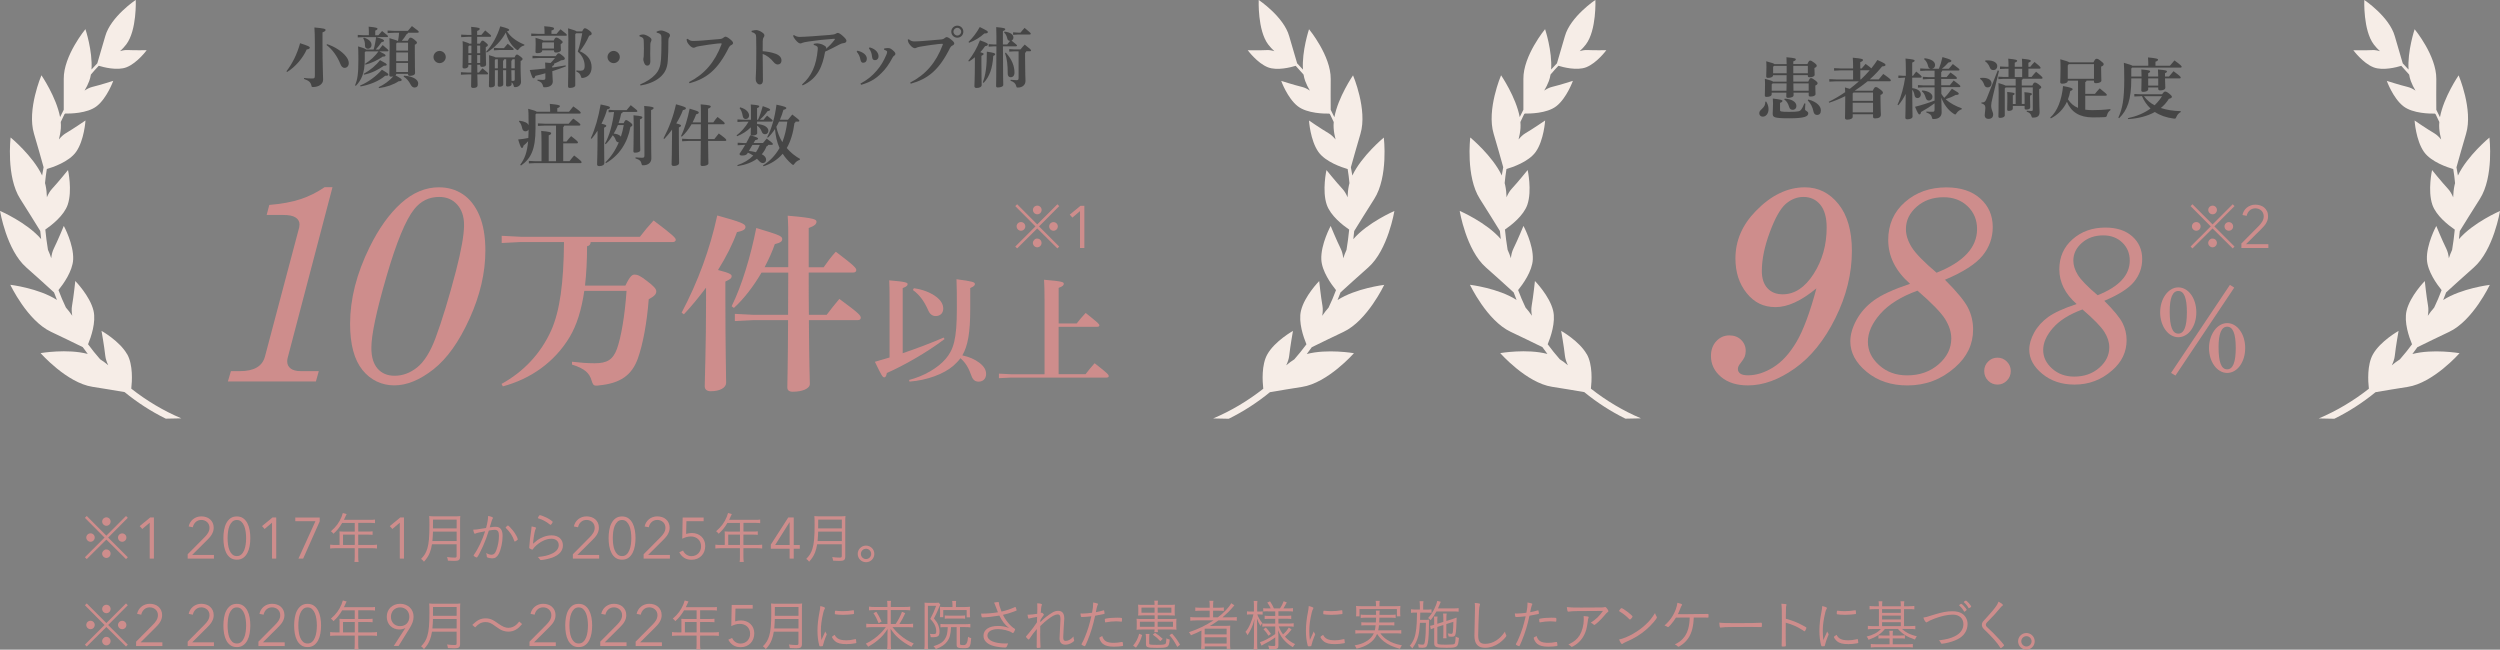<?xml version="1.0" encoding="UTF-8"?><svg id="_レイヤー_2" xmlns="http://www.w3.org/2000/svg" viewBox="0 0 858 222.96"><rect x="0" y="0" width="858" height="222.96" fill="#808080" stroke="none"/><g id="PNG"><g id="img_ba_data"><path d="M43.25,177.09l.61.63-6.74,6.78,6.74,6.75-.61.63-6.75-6.69-6.73,6.69-.63-.63,6.74-6.75-6.74-6.78.63-.63,6.73,6.75,6.75-6.75ZM32.51,184.48c0,.82-.65,1.46-1.44,1.46s-1.46-.67-1.46-1.46.65-1.44,1.46-1.44,1.44.65,1.44,1.44ZM37.95,190.03c0,.8-.67,1.46-1.44,1.46s-1.46-.7-1.46-1.46c0-.72.68-1.46,1.33-1.46h.06s.02.02.04.02l.04-.02c.8,0,1.44.65,1.44,1.46ZM37.96,178.99c0,.82-.65,1.46-1.44,1.46s-1.46-.67-1.46-1.46.67-1.44,1.46-1.44,1.44.65,1.44,1.44ZM43.38,184.5c0,.8-.65,1.44-1.44,1.44s-1.44-.65-1.44-1.44.65-1.44,1.44-1.44,1.44.65,1.44,1.44Z" style="fill:#ce8d8c;"/><path d="M52.82,191.72h-1.44v-12.34l-2.55,2.17-.88-1,3.59-2.95h1.28v14.12Z" style="fill:#ce8d8c;"/><path d="M73.43,191.72h-9.02v-1.5l5.79-5.84c.21-.21.42-.44.63-.69.21-.25.39-.5.55-.77.16-.27.29-.55.38-.85.09-.3.14-.61.14-.93,0-.41-.07-.78-.22-1.12-.15-.33-.35-.62-.61-.85-.26-.23-.56-.41-.9-.54-.34-.13-.7-.19-1.07-.19-.76,0-1.4.24-1.92.71s-.85,1.07-1,1.81l-1.42-.28c.09-.49.27-.95.53-1.38.26-.43.58-.79.96-1.1s.81-.54,1.29-.72c.48-.17,1-.26,1.56-.26s1.11.08,1.63.25.96.41,1.34.74c.38.33.69.73.92,1.22.23.49.35,1.05.35,1.69,0,.45-.06.87-.19,1.26-.13.39-.29.75-.5,1.1s-.45.67-.73.99-.57.62-.88.93l-5.09,5.05h7.48v1.27Z" style="fill:#ce8d8c;"/><path d="M81.29,177.24c.88,0,1.61.22,2.2.65.59.43,1.06,1,1.42,1.7.36.7.61,1.49.77,2.38s.23,1.79.23,2.71-.08,1.82-.23,2.7-.41,1.68-.77,2.37c-.36.7-.83,1.26-1.42,1.69-.59.43-1.32.64-2.2.64s-1.63-.21-2.22-.64c-.59-.43-1.07-.99-1.42-1.69-.36-.7-.61-1.49-.76-2.37-.15-.88-.22-1.79-.22-2.7s.07-1.82.22-2.71c.15-.89.4-1.69.76-2.38.36-.7.83-1.26,1.42-1.7.59-.43,1.33-.65,2.22-.65ZM81.29,178.46c-.63,0-1.14.19-1.56.58-.41.39-.74.88-.98,1.48s-.41,1.27-.5,2c-.09.74-.14,1.46-.14,2.16s.05,1.42.14,2.15c.09.73.26,1.39.5,1.99s.57,1.08.98,1.46c.41.38.93.57,1.56.57s1.12-.19,1.54-.57.74-.86.98-1.46c.24-.59.41-1.25.51-1.99.1-.73.15-1.45.15-2.15s-.05-1.43-.15-2.16c-.1-.74-.27-1.41-.51-2-.24-.6-.57-1.09-.98-1.48s-.92-.58-1.54-.58Z" style="fill:#ce8d8c;"/><path d="M94.8,191.72h-1.44v-12.34l-2.55,2.17-.88-1,3.59-2.95h1.28v14.12Z" style="fill:#ce8d8c;"/><path d="M109.73,178.92l-5.69,12.8h-1.62l5.84-12.84h-6.92v-1.27h8.38v1.32Z" style="fill:#ce8d8c;"/><path d="M116.55,183.46c0-.4-.02-.74-.06-1.08.4.04.78.06,1.29.06h3.97v-2.98h-4.31c-.91,1.56-1.79,2.64-3,3.72-.3-.4-.49-.59-.87-.86,1.79-1.54,2.77-2.87,3.65-4.92.21-.53.34-.93.44-1.33l1.31.36c-.1.17-.15.29-.25.49q-.09.19-.4.87-.17.38-.29.61h9.04c.8,0,1.2-.02,1.63-.09v1.24c-.46-.08-.89-.1-1.63-.1h-4.12v2.98h3.29c.8,0,1.14-.02,1.63-.09v1.22c-.44-.06-.91-.08-1.62-.08h-3.31v3.55h4.6c.82,0,1.33-.04,1.84-.11v1.33c-.53-.08-1.1-.11-1.84-.11h-4.6v3.02c0,.78.04,1.2.13,1.69h-1.44c.09-.46.11-.86.11-1.71v-3h-6.59c-.74,0-1.33.04-1.84.11v-1.33c.53.08,1.03.11,1.84.11h1.39v-3.57ZM121.76,187.03v-3.55h-4.03v3.55h4.03Z" style="fill:#ce8d8c;"/><path d="M138.65,191.72h-1.44v-12.34l-2.55,2.17-.88-1,3.59-2.95h1.28v14.12Z" style="fill:#ce8d8c;"/><path d="M148.25,186.8c-.15,1.04-.4,1.96-.72,2.81-.47,1.2-.99,2-2.03,3.17-.3-.42-.57-.68-.99-.97,1.14-1.14,1.71-2.09,2.15-3.57.53-1.75.72-3.95.72-8.09,0-1.61-.02-2.39-.08-3.04.65.08,1.14.1,1.9.1h6.86c.82,0,1.29-.02,1.92-.1-.06.46-.08.95-.08,1.88v12.01c0,1.18-.44,1.5-1.98,1.5-.59,0-1.39-.02-2.19-.08-.06-.46-.13-.76-.3-1.24.91.13,1.73.19,2.6.19.55,0,.68-.11.68-.55v-4.03h-8.47ZM156.72,185.7v-3.25h-8.13c-.02,1.01-.06,1.86-.19,3.25h8.32ZM156.72,181.35v-3.02h-8.11l-.02,2.58v.44h8.13Z" style="fill:#ce8d8c;"/><path d="M167.48,177.07c1.1.19,1.71.44,1.71.68,0,.08-.02.13-.11.27-.19.25-.34.68-.89,2.58-.06.19-.08.27-.11.4.84-.13,1.5-.21,1.94-.21,1.69,0,2.47,1.01,2.47,3.21,0,2.09-.57,4.71-1.33,6.12-.59,1.06-1.25,1.52-2.22,1.52-.59,0-1.37-.17-1.73-.36-.11-.08-.15-.13-.15-.34,0-.4-.08-.74-.21-1.16.72.44,1.27.61,1.88.61.72,0,1.2-.46,1.6-1.52.59-1.56.91-3.33.91-5.05,0-1.37-.46-1.98-1.44-1.98-.44,0-1.14.08-2.03.25-.63,2-1.25,3.65-1.98,5.3-.72,1.65-1.69,3.5-2.03,3.86-.06.06-.13.09-.21.09-.15,0-.59-.25-.89-.49-.09-.09-.13-.13-.13-.19s.02-.11.08-.19c1.5-2.09,2.96-5.19,3.88-8.13-2.43.47-2.93.59-3.34.8-.08.04-.13.06-.17.06-.21,0-.4-.46-.57-1.41.82,0,1.14-.04,3.65-.46q.25-.04.76-.11c.51-1.94.68-2.96.7-4.14ZM176.52,185.68c-.57-1.69-1.56-3.23-2.89-4.45-.08-.06-.09-.11-.09-.15,0-.15.63-.74.78-.74.17,0,1.1.93,1.75,1.77.82,1.03,1.63,2.53,1.63,2.98,0,.09-.06.17-.25.32-.34.27-.65.44-.76.44-.08,0-.13-.04-.17-.17Z" style="fill:#ce8d8c;"/><path d="M184,181.18c0,.06-.04.11-.13.27-.32.55-.65,2.26-.95,5.17,1.27-1.1,1.69-1.41,2.56-1.88,1.24-.67,2.55-1.01,3.8-1.01,2.38,0,3.91,1.35,3.91,3.44,0,1.88-1.24,3.29-3.65,4.2-1.12.4-3.1.84-3.91.84-.19,0-.27-.08-.46-.38-.15-.27-.29-.42-.61-.67,2.18-.21,3.51-.51,4.88-1.16,1.48-.68,2.32-1.71,2.32-2.89,0-1.35-.99-2.22-2.53-2.22-1.84,0-4.05,1.08-5.72,2.81-.21.21-.28.32-.55.7-.11.17-.19.23-.27.23-.13,0-.57-.19-.87-.38-.17-.1-.19-.15-.19-.3,0-.04.02-.21.04-.51.17-2.26.25-2.83.61-5.21.09-.53.15-1.06.17-1.56.91.13,1.54.34,1.54.51ZM187.75,177.74c.63.32,1.25.72,1.71,1.1.17.13.21.19.21.27,0,.27-.53,1.03-.72,1.03-.06,0-.11-.02-.17-.08-1.33-1.06-2.64-1.77-4.01-2.15-.11-.04-.17-.09-.17-.17,0-.06.09-.25.25-.49.23-.36.3-.44.46-.44.29,0,1.71.55,2.45.93Z" style="fill:#ce8d8c;"/><path d="M205.63,191.72h-9.02v-1.5l5.79-5.84c.21-.21.42-.44.63-.69.21-.25.39-.5.55-.77.16-.27.29-.55.38-.85.09-.3.14-.61.14-.93,0-.41-.07-.78-.22-1.12-.15-.33-.35-.62-.61-.85-.26-.23-.56-.41-.9-.54-.34-.13-.7-.19-1.07-.19-.76,0-1.4.24-1.92.71s-.85,1.07-1,1.81l-1.42-.28c.09-.49.27-.95.53-1.38.26-.43.58-.79.96-1.1s.81-.54,1.29-.72c.48-.17,1-.26,1.56-.26s1.11.08,1.63.25.96.41,1.34.74c.38.33.69.73.92,1.22.23.49.35,1.05.35,1.69,0,.45-.06.87-.19,1.26-.13.39-.29.75-.5,1.1s-.45.67-.73.99-.57.62-.88.93l-5.09,5.05h7.48v1.27Z" style="fill:#ce8d8c;"/><path d="M213.49,177.24c.88,0,1.61.22,2.2.65.59.43,1.06,1,1.42,1.7.36.7.61,1.49.77,2.38s.23,1.79.23,2.71-.08,1.82-.23,2.7-.41,1.68-.77,2.37c-.36.7-.83,1.26-1.42,1.69-.59.43-1.32.64-2.2.64s-1.63-.21-2.22-.64c-.59-.43-1.07-.99-1.42-1.69-.36-.7-.61-1.49-.76-2.37-.15-.88-.22-1.79-.22-2.7s.07-1.82.22-2.71c.15-.89.4-1.69.76-2.38.36-.7.83-1.26,1.42-1.7.59-.43,1.33-.65,2.22-.65ZM213.49,178.46c-.63,0-1.14.19-1.56.58-.41.39-.74.88-.98,1.48s-.41,1.27-.5,2c-.09.74-.14,1.46-.14,2.16s.05,1.42.14,2.15c.09.73.26,1.39.5,1.99s.57,1.08.98,1.46c.41.38.93.57,1.56.57s1.12-.19,1.54-.57.74-.86.98-1.46c.24-.59.41-1.25.51-1.99.1-.73.15-1.45.15-2.15s-.05-1.43-.15-2.16c-.1-.74-.27-1.41-.51-2-.24-.6-.57-1.09-.98-1.48s-.92-.58-1.54-.58Z" style="fill:#ce8d8c;"/><path d="M229.91,191.72h-9.02v-1.5l5.79-5.84c.21-.21.42-.44.63-.69.21-.25.39-.5.55-.77.16-.27.29-.55.38-.85.09-.3.14-.61.14-.93,0-.41-.07-.78-.22-1.12-.15-.33-.35-.62-.61-.85-.26-.23-.56-.41-.9-.54-.34-.13-.7-.19-1.07-.19-.76,0-1.4.24-1.92.71s-.85,1.07-1,1.81l-1.42-.28c.09-.49.27-.95.53-1.38.26-.43.58-.79.96-1.1s.81-.54,1.29-.72c.48-.17,1-.26,1.56-.26s1.11.08,1.63.25.96.41,1.34.74c.38.33.69.73.92,1.22.23.49.35,1.05.35,1.69,0,.45-.06.87-.19,1.26-.13.39-.29.75-.5,1.1s-.45.67-.73.99-.57.62-.88.93l-5.09,5.05h7.48v1.27Z" style="fill:#ce8d8c;"/><path d="M241.46,178.88h-5.88l-.1,4.37c.31-.11.63-.19.97-.24.34-.05.67-.08.99-.08.67,0,1.28.11,1.84.32s1.05.52,1.46.91c.41.39.73.86.96,1.41s.34,1.14.34,1.8-.11,1.31-.34,1.89c-.22.58-.54,1.08-.95,1.5s-.9.75-1.48.99c-.58.24-1.21.36-1.91.36-1.02,0-1.89-.23-2.59-.7-.71-.46-1.25-1.09-1.64-1.88l1.3-.58c.25.58.63,1.05,1.15,1.4s1.08.52,1.71.52c.48,0,.92-.08,1.33-.25.41-.17.75-.4,1.05-.7.29-.3.52-.66.69-1.07.17-.41.25-.86.25-1.34,0-.52-.09-.99-.27-1.41-.18-.42-.43-.78-.74-1.07s-.68-.52-1.11-.68c-.43-.16-.89-.24-1.4-.24s-1.01.07-1.51.21c-.5.14-.98.33-1.43.57l.14-7.28h7.2v1.27Z" style="fill:#ce8d8c;"/><path d="M248.75,183.46c0-.4-.02-.74-.06-1.08.4.04.78.06,1.29.06h3.97v-2.98h-4.31c-.91,1.56-1.79,2.64-3,3.72-.3-.4-.49-.59-.87-.86,1.79-1.54,2.77-2.87,3.65-4.92.21-.53.34-.93.44-1.33l1.31.36c-.1.17-.15.29-.25.49q-.09.19-.4.87-.17.38-.29.61h9.04c.8,0,1.2-.02,1.63-.09v1.24c-.46-.08-.89-.1-1.63-.1h-4.12v2.98h3.29c.8,0,1.14-.02,1.63-.09v1.22c-.44-.06-.91-.08-1.62-.08h-3.31v3.55h4.6c.82,0,1.33-.04,1.84-.11v1.33c-.53-.08-1.1-.11-1.84-.11h-4.6v3.02c0,.78.04,1.2.13,1.69h-1.44c.09-.46.11-.86.11-1.71v-3h-6.59c-.74,0-1.33.04-1.84.11v-1.33c.53.08,1.03.11,1.84.11h1.39v-3.57ZM253.96,187.03v-3.55h-4.03v3.55h4.03Z" style="fill:#ce8d8c;"/><path d="M272.41,187.05h2.08v1.27h-2.08v3.4h-1.41v-3.4h-6.46v-1.4l5.99-9.32h1.88v9.44ZM271,179.22h-.04l-4.93,7.83h4.97v-7.83Z" style="fill:#ce8d8c;"/><path d="M280.44,186.8c-.15,1.04-.4,1.96-.72,2.81-.47,1.2-.99,2-2.03,3.17-.3-.42-.57-.68-.99-.97,1.14-1.14,1.71-2.09,2.15-3.57.53-1.75.72-3.95.72-8.09,0-1.61-.02-2.39-.08-3.04.65.08,1.14.1,1.9.1h6.86c.82,0,1.29-.02,1.92-.1-.06.46-.08.95-.08,1.88v12.01c0,1.18-.44,1.5-1.98,1.5-.59,0-1.39-.02-2.19-.08-.06-.46-.13-.76-.3-1.24.91.13,1.73.19,2.6.19.55,0,.68-.11.68-.55v-4.03h-8.47ZM288.92,185.7v-3.25h-8.13c-.02,1.01-.06,1.86-.19,3.25h8.32ZM288.92,181.35v-3.02h-8.11l-.02,2.58v.44h8.13Z" style="fill:#ce8d8c;"/><path d="M300.07,190.1c0,1.58-1.27,2.85-2.85,2.85s-2.85-1.27-2.85-2.85,1.27-2.85,2.85-2.85,2.85,1.27,2.85,2.85ZM295.45,190.1c0,.97.8,1.77,1.77,1.77s1.77-.8,1.77-1.77-.8-1.77-1.77-1.77-1.77.8-1.77,1.77Z" style="fill:#ce8d8c;"/><path d="M43.25,207.09l.61.63-6.74,6.78,6.74,6.75-.61.63-6.75-6.69-6.73,6.69-.63-.63,6.74-6.75-6.74-6.78.63-.63,6.73,6.75,6.75-6.75ZM32.51,214.48c0,.82-.65,1.46-1.44,1.46s-1.46-.67-1.46-1.46.65-1.44,1.46-1.44,1.44.65,1.44,1.44ZM37.95,220.03c0,.8-.67,1.46-1.44,1.46s-1.46-.7-1.46-1.46c0-.72.68-1.46,1.33-1.46h.06s.02.02.04.02l.04-.02c.8,0,1.44.65,1.44,1.46ZM37.96,208.99c0,.82-.65,1.46-1.44,1.46s-1.46-.67-1.46-1.46.67-1.44,1.46-1.44,1.44.65,1.44,1.44ZM43.38,214.5c0,.8-.65,1.44-1.44,1.44s-1.44-.65-1.44-1.44.65-1.44,1.44-1.44,1.44.65,1.44,1.44Z" style="fill:#ce8d8c;"/><path d="M55.73,221.72h-9.02v-1.5l5.79-5.84c.21-.21.42-.44.63-.69.21-.25.39-.5.55-.77.16-.27.29-.55.38-.85.09-.3.14-.61.14-.93,0-.41-.07-.78-.22-1.12-.15-.33-.35-.62-.61-.85-.26-.23-.56-.41-.9-.54-.34-.13-.7-.19-1.07-.19-.76,0-1.4.24-1.92.71s-.85,1.07-1,1.81l-1.42-.28c.09-.49.27-.95.53-1.38.26-.43.58-.79.96-1.1s.81-.54,1.29-.72c.48-.17,1-.26,1.56-.26s1.11.08,1.63.25.96.41,1.34.74c.38.33.69.73.92,1.22.23.49.35,1.05.35,1.69,0,.45-.06.87-.19,1.26-.13.39-.29.75-.5,1.1s-.45.67-.73.99-.57.62-.88.93l-5.09,5.05h7.48v1.27Z" style="fill:#ce8d8c;"/><path d="M73.43,221.72h-9.02v-1.5l5.79-5.84c.21-.21.42-.44.63-.69.21-.25.39-.5.55-.77.16-.27.29-.55.38-.85.09-.3.14-.61.14-.93,0-.41-.07-.78-.22-1.12-.15-.33-.35-.62-.61-.85-.26-.23-.56-.41-.9-.54-.34-.13-.7-.19-1.07-.19-.76,0-1.4.24-1.92.71s-.85,1.07-1,1.81l-1.42-.28c.09-.49.27-.95.53-1.38.26-.43.58-.79.96-1.1s.81-.54,1.29-.72c.48-.17,1-.26,1.56-.26s1.11.08,1.63.25.96.41,1.34.74c.38.33.69.73.92,1.22.23.49.35,1.05.35,1.69,0,.45-.06.87-.19,1.26-.13.39-.29.75-.5,1.1s-.45.67-.73.99-.57.62-.88.93l-5.09,5.05h7.48v1.27Z" style="fill:#ce8d8c;"/><path d="M81.29,207.24c.88,0,1.61.22,2.2.65.59.43,1.06,1,1.42,1.7.36.7.61,1.49.77,2.38s.23,1.79.23,2.71-.08,1.82-.23,2.7-.41,1.68-.77,2.37c-.36.7-.83,1.26-1.42,1.69-.59.43-1.32.64-2.2.64s-1.63-.21-2.22-.64c-.59-.43-1.07-.99-1.42-1.69-.36-.7-.61-1.49-.76-2.37-.15-.88-.22-1.79-.22-2.7s.07-1.82.22-2.71c.15-.89.4-1.69.76-2.38.36-.7.83-1.26,1.42-1.7.59-.43,1.33-.65,2.22-.65ZM81.29,208.46c-.63,0-1.14.19-1.56.58-.41.39-.74.88-.98,1.48s-.41,1.27-.5,2c-.09.74-.14,1.46-.14,2.16s.05,1.42.14,2.15c.09.73.26,1.39.5,1.99s.57,1.08.98,1.46c.41.38.93.57,1.56.57s1.12-.19,1.54-.57.74-.86.98-1.46c.24-.59.41-1.25.51-1.99.1-.73.15-1.45.15-2.15s-.05-1.43-.15-2.16c-.1-.74-.27-1.41-.51-2-.24-.6-.57-1.09-.98-1.48s-.92-.58-1.54-.58Z" style="fill:#ce8d8c;"/><path d="M97.71,221.72h-9.02v-1.5l5.79-5.84c.21-.21.42-.44.63-.69.21-.25.39-.5.55-.77.16-.27.29-.55.38-.85.09-.3.14-.61.14-.93,0-.41-.07-.78-.22-1.12-.15-.33-.35-.62-.61-.85-.26-.23-.56-.41-.9-.54-.34-.13-.7-.19-1.07-.19-.76,0-1.4.24-1.92.71s-.85,1.07-1,1.81l-1.42-.28c.09-.49.27-.95.53-1.38.26-.43.58-.79.96-1.1s.81-.54,1.29-.72c.48-.17,1-.26,1.56-.26s1.11.08,1.63.25.96.41,1.34.74c.38.33.69.73.92,1.22.23.49.35,1.05.35,1.69,0,.45-.06.87-.19,1.26-.13.39-.29.75-.5,1.1s-.45.67-.73.99-.57.62-.88.93l-5.09,5.05h7.48v1.27Z" style="fill:#ce8d8c;"/><path d="M105.57,207.24c.88,0,1.61.22,2.2.65.59.43,1.06,1,1.42,1.7.36.7.61,1.49.77,2.38s.23,1.79.23,2.71-.08,1.82-.23,2.7-.41,1.68-.77,2.37c-.36.7-.83,1.26-1.42,1.69-.59.43-1.32.64-2.2.64s-1.63-.21-2.22-.64c-.59-.43-1.07-.99-1.42-1.69-.36-.7-.61-1.49-.76-2.37-.15-.88-.22-1.79-.22-2.7s.07-1.82.22-2.71c.15-.89.4-1.69.76-2.38.36-.7.83-1.26,1.42-1.7.59-.43,1.33-.65,2.22-.65ZM105.57,208.46c-.63,0-1.14.19-1.56.58-.41.39-.74.88-.98,1.48s-.41,1.27-.5,2c-.09.74-.14,1.46-.14,2.16s.05,1.42.14,2.15c.09.73.26,1.39.5,1.99s.57,1.08.98,1.46c.41.38.93.57,1.56.57s1.12-.19,1.54-.57.74-.86.98-1.46c.24-.59.41-1.25.51-1.99.1-.73.15-1.45.15-2.15s-.05-1.43-.15-2.16c-.1-.74-.27-1.41-.51-2-.24-.6-.57-1.09-.98-1.48s-.92-.58-1.54-.58Z" style="fill:#ce8d8c;"/><path d="M116.55,213.46c0-.4-.02-.74-.06-1.08.4.04.78.06,1.29.06h3.97v-2.98h-4.31c-.91,1.56-1.79,2.64-3,3.72-.3-.4-.49-.59-.87-.86,1.79-1.54,2.77-2.87,3.65-4.92.21-.53.34-.93.44-1.33l1.31.36c-.1.17-.15.29-.25.49q-.09.19-.4.87-.17.38-.29.61h9.04c.8,0,1.2-.02,1.63-.09v1.24c-.46-.08-.89-.1-1.63-.1h-4.12v2.98h3.29c.8,0,1.14-.02,1.63-.09v1.22c-.44-.06-.91-.08-1.62-.08h-3.31v3.55h4.6c.82,0,1.33-.04,1.84-.11v1.33c-.53-.08-1.1-.11-1.84-.11h-4.6v3.02c0,.78.04,1.2.13,1.69h-1.44c.09-.46.11-.86.11-1.71v-3h-6.59c-.74,0-1.33.04-1.84.11v-1.33c.53.08,1.03.11,1.84.11h1.39v-3.57ZM121.76,217.03v-3.55h-4.03v3.55h4.03Z" style="fill:#ce8d8c;"/><path d="M139.12,215.56l-.04-.04c-.21.16-.51.29-.9.38-.39.09-.76.14-1.12.14-.61,0-1.18-.11-1.71-.32s-.98-.51-1.37-.89-.69-.84-.91-1.38c-.22-.54-.33-1.13-.33-1.77s.11-1.25.34-1.81c.23-.55.55-1.02.96-1.41s.9-.69,1.46-.91c.56-.22,1.17-.33,1.84-.33s1.28.11,1.84.33c.56.22,1.05.52,1.46.91.41.39.73.85.96,1.41.23.55.34,1.15.34,1.8,0,.73-.13,1.41-.38,2.03-.25.62-.55,1.22-.9,1.79l-3.86,6.2h-1.66l3.98-6.16ZM140.49,211.69c0-.45-.08-.88-.23-1.28-.15-.4-.37-.74-.65-1.03-.28-.29-.61-.51-1-.68s-.81-.25-1.28-.25-.89.08-1.28.25-.72.39-1,.68c-.28.29-.5.63-.65,1.03-.15.4-.23.82-.23,1.28s.07.87.22,1.27.36.73.63,1.02c.27.29.61.51,1,.67s.83.24,1.31.24.92-.08,1.31-.24.72-.38,1-.67c.27-.29.48-.62.63-1.02s.22-.81.22-1.27Z" style="fill:#ce8d8c;"/><path d="M148.25,216.8c-.15,1.04-.4,1.96-.72,2.81-.47,1.2-.99,2-2.03,3.17-.3-.42-.57-.68-.99-.97,1.14-1.14,1.71-2.09,2.15-3.57.53-1.75.72-3.95.72-8.09,0-1.61-.02-2.39-.08-3.04.65.08,1.14.1,1.9.1h6.86c.82,0,1.29-.02,1.92-.1-.06.46-.08.95-.08,1.88v12.01c0,1.18-.44,1.5-1.98,1.5-.59,0-1.39-.02-2.19-.08-.06-.46-.13-.76-.3-1.24.91.13,1.73.19,2.6.19.55,0,.68-.11.68-.55v-4.03h-8.47ZM156.72,215.7v-3.25h-8.13c-.02,1.01-.06,1.86-.19,3.25h8.32ZM156.72,211.35v-3.02h-8.11l-.02,2.58v.44h8.13Z" style="fill:#ce8d8c;"/><path d="M162.1,214.46c1.69-1.65,2.87-2.24,4.58-2.24.86,0,1.62.17,2.38.55.49.25.74.4,1.79,1.14,1.6,1.14,2.57,1.56,3.65,1.56.53,0,1.06-.11,1.52-.32.82-.34,1.35-.8,2.17-1.84l.99.86c-.91,1.06-1.42,1.52-2.19,1.96-.72.42-1.63.65-2.51.65-.59,0-1.22-.11-1.8-.3-.8-.29-1.41-.63-2.64-1.54-1.5-1.12-2.26-1.44-3.42-1.44-.72,0-1.33.15-1.96.49-.53.3-.89.61-1.6,1.33l-.95-.84Z" style="fill:#ce8d8c;"/><path d="M190.75,221.72h-9.02v-1.5l5.79-5.84c.21-.21.42-.44.63-.69.21-.25.39-.5.55-.77.16-.27.29-.55.38-.85.09-.3.14-.61.14-.93,0-.41-.07-.78-.22-1.12-.15-.33-.35-.62-.61-.85-.26-.23-.56-.41-.9-.54-.34-.13-.7-.19-1.07-.19-.76,0-1.4.24-1.92.71s-.85,1.07-1,1.81l-1.42-.28c.09-.49.27-.95.53-1.38.26-.43.58-.79.96-1.1s.81-.54,1.29-.72c.48-.17,1-.26,1.56-.26s1.11.08,1.63.25.96.41,1.34.74c.38.33.69.73.92,1.22.23.49.35,1.05.35,1.69,0,.45-.06.87-.19,1.26-.13.39-.29.75-.5,1.1s-.45.67-.73.99-.57.62-.88.93l-5.09,5.05h7.48v1.27Z" style="fill:#ce8d8c;"/><path d="M198.61,207.24c.88,0,1.61.22,2.2.65.59.43,1.06,1,1.42,1.7.36.7.61,1.49.77,2.38s.23,1.79.23,2.71-.08,1.82-.23,2.7-.41,1.68-.77,2.37c-.36.7-.83,1.26-1.42,1.69-.59.43-1.32.64-2.2.64s-1.63-.21-2.22-.64c-.59-.43-1.07-.99-1.42-1.69-.36-.7-.61-1.49-.76-2.37-.15-.88-.22-1.79-.22-2.7s.07-1.82.22-2.71c.15-.89.4-1.69.76-2.38.36-.7.83-1.26,1.42-1.7.59-.43,1.33-.65,2.22-.65ZM198.61,208.46c-.63,0-1.14.19-1.56.58-.41.39-.74.88-.98,1.48s-.41,1.27-.5,2c-.09.74-.14,1.46-.14,2.16s.05,1.42.14,2.15c.09.73.26,1.39.5,1.99s.57,1.08.98,1.46c.41.38.93.57,1.56.57s1.12-.19,1.54-.57.74-.86.98-1.46c.24-.59.41-1.25.51-1.99.1-.73.15-1.45.15-2.15s-.05-1.43-.15-2.16c-.1-.74-.27-1.41-.51-2-.24-.6-.57-1.09-.98-1.48s-.92-.58-1.54-.58Z" style="fill:#ce8d8c;"/><path d="M215.03,221.72h-9.02v-1.5l5.79-5.84c.21-.21.42-.44.63-.69.21-.25.39-.5.55-.77.16-.27.29-.55.38-.85.09-.3.14-.61.14-.93,0-.41-.07-.78-.22-1.12-.15-.33-.35-.62-.61-.85-.26-.23-.56-.41-.9-.54-.34-.13-.7-.19-1.07-.19-.76,0-1.4.24-1.92.71s-.85,1.07-1,1.81l-1.42-.28c.09-.49.27-.95.53-1.38.26-.43.58-.79.96-1.1s.81-.54,1.29-.72c.48-.17,1-.26,1.56-.26s1.11.08,1.63.25.96.41,1.34.74c.38.33.69.73.92,1.22.23.49.35,1.05.35,1.69,0,.45-.06.87-.19,1.26-.13.39-.29.75-.5,1.1s-.45.67-.73.99c-.28.31-.57.62-.88.93l-5.09,5.05h7.48v1.27Z" style="fill:#ce8d8c;"/><path d="M227.17,221.72h-9.02v-1.5l5.79-5.84c.21-.21.42-.44.63-.69.21-.25.39-.5.55-.77.16-.27.29-.55.38-.85.09-.3.14-.61.14-.93,0-.41-.07-.78-.22-1.12-.15-.33-.35-.62-.61-.85-.26-.23-.56-.41-.9-.54-.34-.13-.7-.19-1.07-.19-.76,0-1.4.24-1.92.71-.52.47-.85,1.07-1,1.81l-1.42-.28c.09-.49.27-.95.53-1.38.26-.43.58-.79.96-1.1s.81-.54,1.29-.72c.48-.17,1-.26,1.56-.26s1.11.08,1.63.25.96.41,1.34.74c.38.33.69.73.92,1.22.23.49.35,1.05.35,1.69,0,.45-.06.87-.19,1.26-.13.39-.29.75-.5,1.1s-.45.67-.73.99-.57.62-.88.93l-5.09,5.05h7.48v1.27Z" style="fill:#ce8d8c;"/><path d="M233.88,213.46c0-.4-.02-.74-.06-1.08.4.04.78.06,1.29.06h3.97v-2.98h-4.31c-.91,1.56-1.79,2.64-3,3.72-.3-.4-.49-.59-.87-.86,1.79-1.54,2.77-2.87,3.65-4.92.21-.53.34-.93.44-1.33l1.31.36c-.1.17-.15.29-.25.49q-.09.19-.4.87-.17.38-.29.61h9.04c.8,0,1.2-.02,1.63-.09v1.24c-.46-.08-.89-.1-1.63-.1h-4.12v2.98h3.29c.8,0,1.14-.02,1.63-.09v1.22c-.44-.06-.91-.08-1.62-.08h-3.31v3.55h4.6c.82,0,1.33-.04,1.84-.11v1.33c-.53-.08-1.1-.11-1.84-.11h-4.6v3.02c0,.78.04,1.2.13,1.69h-1.44c.09-.46.11-.86.11-1.71v-3h-6.59c-.74,0-1.33.04-1.84.11v-1.33c.53.08,1.03.11,1.84.11h1.39v-3.57ZM239.08,217.03v-3.55h-4.03v3.55h4.03Z" style="fill:#ce8d8c;"/><path d="M258.29,208.88h-5.88l-.1,4.37c.31-.11.63-.19.97-.24.34-.05.67-.08.99-.08.67,0,1.28.11,1.84.32s1.05.52,1.46.91c.41.39.73.86.96,1.41s.34,1.14.34,1.8-.11,1.31-.34,1.89c-.22.58-.54,1.08-.95,1.5s-.9.75-1.48.99c-.58.24-1.21.36-1.91.36-1.02,0-1.89-.23-2.59-.7-.71-.46-1.25-1.09-1.64-1.88l1.3-.58c.25.58.63,1.05,1.15,1.4s1.08.52,1.71.52c.48,0,.92-.08,1.33-.25.41-.17.75-.4,1.05-.7.29-.3.52-.66.69-1.07.17-.41.25-.86.25-1.34,0-.52-.09-.99-.27-1.41-.18-.42-.43-.78-.74-1.07s-.68-.52-1.11-.68c-.43-.16-.89-.24-1.4-.24s-1.01.07-1.51.21c-.5.14-.98.33-1.43.57l.14-7.28h7.2v1.27Z" style="fill:#ce8d8c;"/><path d="M265.57,216.8c-.15,1.04-.4,1.96-.72,2.81-.47,1.2-.99,2-2.03,3.17-.3-.42-.57-.68-.99-.97,1.14-1.14,1.71-2.09,2.15-3.57.53-1.75.72-3.95.72-8.09,0-1.61-.02-2.39-.08-3.04.65.08,1.14.1,1.9.1h6.86c.82,0,1.29-.02,1.92-.1-.06.46-.08.95-.08,1.88v12.01c0,1.18-.44,1.5-1.98,1.5-.59,0-1.39-.02-2.19-.08-.06-.46-.13-.76-.3-1.24.91.13,1.73.19,2.6.19.55,0,.68-.11.68-.55v-4.03h-8.47ZM274.04,215.7v-3.25h-8.13c-.02,1.01-.06,1.86-.19,3.25h8.32ZM274.04,211.35v-3.02h-8.11l-.02,2.58v.44h8.13Z" style="fill:#ce8d8c;"/><path d="M282.69,217.96q.44-1.01.55-1.25c.08.25.17.42.4.76.06.08.08.15.08.23,0,.11-.02.19-.27.72-.34.8-.84,2.28-.97,2.94-.04.23-.08.32-.13.38-.06.04-.4.08-.78.08-.25,0-.34-.06-.4-.27-.42-1.6-.61-3.23-.61-5.09,0-1.96.23-4.05.68-6.33.17-.86.23-1.31.29-2.13.99.21,1.62.47,1.62.67,0,.06-.04.15-.13.32-.19.3-.29.59-.46,1.25-.57,2.39-.84,4.35-.84,6.25,0,.99.06,1.98.19,3.19l.78-1.73ZM290.38,219.76c1.01,0,1.69-.09,3.13-.4.04-.02.08-.02.11-.02.1,0,.13.04.15.13.04.13.13.89.13,1.08,0,.13-.04.17-.4.23-.8.17-2.07.28-2.94.28-2,0-3.12-.28-3.99-1.03-.46-.38-1.03-1.16-1.03-1.41,0-.13.4-.46.91-.74.67,1.33,1.77,1.86,3.91,1.86ZM287.08,209.62c.55.08,1.48.13,2.18.13,1.2,0,2.45-.11,3.5-.3q.08-.02.13-.02c.1,0,.13.04.15.13.04.13.08.65.08.93,0,.17-.04.23-.25.27-.84.13-2.39.25-3.53.25-1.06,0-2.32-.09-2.7-.19-.09-.02-.11-.08-.13-.23v-.3c0-.49.08-.7.25-.7.06,0,.17.02.32.04Z" style="fill:#ce8d8c;"/><path d="M307.39,214.16c1.04-1.58,1.54-2.53,2.17-4.18l1.12.46c-.63,1.42-1.2,2.45-2.01,3.72h2.7c1.06,0,1.56-.04,2.01-.11v1.29c-.57-.08-1.16-.11-2.05-.11h-5.05c1.2,1.42,1.52,1.79,2.39,2.53,1.6,1.39,3.06,2.3,4.94,3.1-.34.36-.55.65-.8,1.1-1.82-.91-3.25-1.86-4.6-3.1-.95-.85-1.58-1.62-2.57-3.06.06.93.08,1.5.08,1.98v3.27c0,.74.04,1.25.11,1.77h-1.39c.09-.55.13-1.03.13-1.77v-3.25c0-.57,0-.82.06-1.96-1.16,1.79-1.96,2.72-3.42,3.91-1.04.87-2.05,1.54-3.27,2.22-.27-.49-.4-.65-.8-1.06,1.88-.91,3.57-2.09,5.05-3.55q.7-.67,1.84-2.13h-4.75c-.72,0-1.29.04-1.98.11v-1.29c.63.08,1.12.11,1.98.11h5.28v-4.79h-4.37c-.72,0-1.29.04-1.94.11v-1.29c.61.1,1.2.13,1.98.13h4.33v-.59c0-.63-.04-1.03-.11-1.52h1.35c-.08.46-.09.78-.09,1.52v.59h4.64c1.06,0,1.56-.04,2.03-.13v1.29c-.55-.08-1.12-.11-2-.11h-4.67v4.79h1.67ZM300.76,209.96c.78,1.23,1.08,1.8,1.8,3.36l-1.03.55c-.61-1.5-.95-2.19-1.77-3.44l.99-.47Z" style="fill:#ce8d8c;"/><path d="M317.36,208.21c0-.49-.02-.82-.06-1.37.25.04.68.06,1.22.06h2.51c.59,0,.84-.02,1.1-.08l.59.65c-.08.11-.17.34-.27.59-.65,1.6-1.2,2.81-1.92,4.18.87,1.06,1.22,1.6,1.52,2.36.25.68.4,1.44.4,2.18,0,1.05-.3,1.6-.97,1.77-.34.09-.86.15-1.42.15-.19,0-.32,0-.65-.02-.04-.49-.11-.78-.27-1.16.46.08.78.11,1.14.11.87,0,1.04-.15,1.04-.97s-.23-1.67-.67-2.47c-.27-.49-.65-1.01-1.37-1.8.87-1.62,1.41-2.81,2.01-4.48h-2.83v13.17c0,.7.02,1.2.09,1.69h-1.33c.08-.49.11-1.04.11-1.71v-12.84ZM324.41,215.22c-.7,0-1.16.02-1.65.09v-1.18c.46.06,1.01.09,1.67.09h6.86c.76,0,1.24-.04,1.73-.11v1.22c-.51-.08-1.04-.11-1.73-.11h-1.82v5.72c0,.38.21.46,1.33.46q1.27,0,1.44-2.85c.42.25.61.34,1.08.46-.27,3.19-.47,3.46-2.57,3.46-.82,0-1.33-.04-1.67-.13-.59-.15-.76-.38-.76-.99v-6.12h-1.92c-.15,2.6-.46,3.74-1.33,4.92-.8,1.1-1.88,1.84-3.88,2.62-.27-.42-.53-.72-.82-.97,2.32-.78,3.29-1.42,4.03-2.66.57-.95.78-1.82.87-3.91h-.87ZM326.88,207.6c0-.53-.04-.97-.11-1.37h1.39c-.08.3-.09.72-.09,1.39v.72h3.1c.65,0,1.22-.04,1.75-.09-.06.38-.06.59-.06,1.18v1.2c0,.51.02.82.08,1.23h-1.18v-2.49h-8.04v2.45h-1.14c.04-.51.06-.65.06-1.23v-1.18c0-.55,0-.63-.06-1.16.57.08,1.18.09,1.92.09h2.39v-.74ZM324.24,211.21c.44.06.74.08,1.39.08h4.22c.63,0,.93-.02,1.37-.08v1.14c-.44-.06-.84-.08-1.37-.08h-4.24c-.51,0-.93.02-1.37.08v-1.14Z" style="fill:#ce8d8c;"/><path d="M341.8,208.36c-.32-.89-.42-1.16-.65-1.54.68-.15.99-.19,1.41-.19.19,0,.29.08.29.27v.15c.06.61.29,1.35.87,2.85,1.5-.34,3.17-.89,4.6-1.54.08-.04.11-.04.15-.04.06,0,.09.06.21.34s.23.68.23.76c0,.13-.09.17-1.16.55-1.48.53-1.73.61-3.53,1.04.87,1.88,2.6,3.95,3.97,4.75.15.1.21.15.21.21,0,.11-.17.53-.36.87-.17.3-.27.42-.4.42-.08,0-.15-.04-.4-.19-.91-.61-3.13-1.16-4.67-1.16-2.28,0-3.69.85-3.69,2.22,0,1.65,2.41,2.72,6.16,2.72.29,0,.59-.02.95-.04-.13.28-.3.7-.4.95q-.17.48-.63.48c-1.14,0-2.94-.25-4.01-.55-2.18-.61-3.42-1.86-3.42-3.48,0-2.11,1.88-3.38,4.98-3.38,1.39,0,2.56.23,3.8.7-1.41-1.04-2.38-2.32-3.33-4.26-1.8.32-4.43.61-5.74.61-.34,0-.36-.06-.49-.97-.02-.17-.02-.19-.04-.32h.53c1.63,0,3.69-.17,5.24-.46-.21-.51-.42-1.04-.68-1.79Z" style="fill:#ce8d8c;"/><path d="M356.98,217.5c0,1.56.06,3.67.13,4.52v.08c0,.23-.11.27-.82.27-.49,0-.51-.02-.51-.48,0-.08,0-.65.02-1.18.02-.61.02-.82.02-3.69,0-.47,0-.8.02-1.16-.82.93-1.82,2.28-2.51,3.34-.13.21-.21.27-.3.27-.13,0-.23-.08-.51-.38-.3-.32-.4-.46-.4-.57s0-.11,1.03-1.29c.93-1.06,1.92-2.39,2.74-3.67,0-.08.02-.68.04-1.82-1.05.13-2.17.36-2.66.53-.06.02-.13.04-.19.04-.11,0-.17-.08-.27-.4-.08-.3-.13-.59-.17-.97.13.02.3.02.4.02.59,0,2.01-.15,2.93-.3q.04-1.58.04-1.86,0-.61-.04-1.75c.97.02,1.63.19,1.63.44,0,.08-.02.13-.1.3-.13.29-.23.97-.32,2.62q.09-.04.21-.1c.06-.04.11-.04.17-.04.19.02.7.51.7.7,0,.06-.02.1-.11.21-.27.32-.76,1.04-1.1,1.62,0,.08-.02.61-.02.74.78-.82,1.35-1.33,1.98-1.82.76-.59,1.69-1.23,2.34-1.6.55-.3,1.22-.48,1.8-.48,1.42,0,2.11.87,2.11,2.64,0,.23-.08,1.48-.23,3.72-.08,1.2-.13,2.38-.13,2.74,0,.89.23,1.22.87,1.22.87,0,1.86-.57,2.66-1.52,0,.53.02.7.17,1.1.04.11.06.17.06.25,0,.19-.23.44-.68.72-.76.49-1.56.74-2.34.74-1.33,0-2.01-.74-2.01-2.2,0-.53.06-1.69.17-3.5.11-1.67.15-2.58.15-3.06,0-1.16-.27-1.62-.93-1.62-.87,0-1.9.53-3.63,1.88-.61.48-1.35,1.12-1.86,1.63-.32.32-.49.49-.53.51v2.58Z" style="fill:#ce8d8c;"/><path d="M375.16,207.11c0-.06,0-.19-.02-.32.76.11,1.2.21,1.54.34.11.04.15.11.15.21q-.02.13-.21.51t-.53,2.26c.89-.17,2.09-.46,2.6-.63.06-.02.08-.02.11-.02.08,0,.09.02.13.11.06.23.17.78.17.89,0,.15-.02.19-.15.21-.02,0-.08.02-.17.06-.55.13-2.22.48-2.94.59-.63,3.04-1.48,5.87-2.64,8.66-.59,1.44-.78,1.8-.93,1.8-.11,0-.55-.19-.89-.4-.15-.09-.21-.15-.21-.25,0-.08.04-.15.1-.27.3-.51.65-1.2.97-2,1.03-2.45,1.6-4.29,2.3-7.35-.99.13-2.43.25-3.19.25-.28,0-.34-.02-.38-.19-.08-.27-.11-.61-.15-1.03q.74.02.84.02c.74,0,2.09-.11,3.13-.27.29-1.5.38-2.34.38-3.21ZM382.23,220.62c.91,0,1.5-.06,2.62-.27q.11-.02.23-.02c.21,0,.25.06.29.46.02.11.02.21.04.3.02.13.04.29.04.36,0,.17-.08.25-.25.28-.59.11-1.94.21-2.87.21-1.82,0-2.98-.3-3.8-.95-.49-.4-.87-.95-1.14-1.65-.06-.15-.09-.32-.09-.4,0-.15.06-.19.97-.68.55,1.75,1.58,2.36,3.97,2.36ZM379.55,213.59s-.08.02-.09.02c-.11,0-.19-.06-.21-.17-.04-.13-.08-.55-.08-.84,0-.17.06-.23.23-.27,1.12-.23,2.47-.34,3.99-.34,1.08,0,1.58.04,1.63.15.04.06.06.17.06.49,0,.59-.04.72-.23.72h-.1c-.89-.09-1.35-.11-1.8-.11-1.08,0-2.32.13-3.4.34Z" style="fill:#ce8d8c;"/><path d="M388.88,221.59c1.12-1.43,1.6-2.34,2.09-4.09l1.03.44c-.57,1.86-.99,2.74-2.13,4.33l-.99-.68ZM392.6,211.19c-.89,0-1.37.02-2.01.06.06-.4.08-.76.08-1.29v-1.16c0-.49-.02-.87-.08-1.29.51.08,1.08.09,2.05.09h3.61c-.02-.74-.02-.97-.11-1.46h1.29c-.09.48-.11.74-.11,1.46h3.86c.97,0,1.54-.02,2.05-.09-.06.44-.08.76-.08,1.29v1.16c0,.57.02.91.08,1.29-.63-.04-1.1-.06-2.01-.06h-3.9v1.26h4.48c.99,0,1.56-.02,1.98-.1-.06.38-.08.74-.08,1.37v1.05c0,.65.02.99.08,1.35-.49-.06-1.01-.08-2.05-.08h-4.41c0,.42.04.63.1.91h-1.27c.08-.32.09-.55.11-.91h-4.2c-.91,0-1.41.02-2.01.1.06-.36.08-.78.08-1.37v-1.05c0-.57-.02-.97-.08-1.37.42.08.95.1,1.96.1h4.26v-1.26h-3.65ZM391.21,213.38v1.73h5.04v-1.73h-5.04ZM391.75,208.53v1.75h4.5v-1.75h-4.5ZM394.5,217.56c-.08.44-.09.7-.09,1.29v1.98c0,.42.32.48,2.64.48,2,0,2.72-.09,2.96-.38.17-.21.27-.8.3-1.86.42.23.7.34,1.14.42-.29,2.75-.44,2.85-4.52,2.85-3.15,0-3.63-.17-3.63-1.27v-2.11c0-.61-.02-.93-.11-1.39h1.31ZM398.23,220.05c-.84-.91-1.58-1.54-2.58-2.24l.76-.63c.89.57,1.56,1.1,2.64,2.07l-.82.8ZM397.31,210.28h4.71v-1.75h-4.71v1.75ZM397.31,215.11h5.26v-1.73h-5.26v1.73ZM404.04,222.04c-1.01-1.94-1.58-2.79-2.7-4.05l.91-.55c1.1,1.25,1.84,2.26,2.75,3.82l-.97.78Z" style="fill:#ce8d8c;"/><path d="M410.54,212.92c-.84,0-1.42.04-2.03.11v-1.27c.46.08,1.01.11,2.05.11h4.6v-2.28h-2.95c-.91,0-1.46.02-1.98.09v-1.21c.44.08,1.04.11,2,.11h2.93v-.63c0-.8-.02-1.24-.11-1.75h1.39c-.08.44-.11.91-.11,1.75v.63h1.69c.95,0,1.54-.04,2-.11v1.21c-.47-.08-.97-.09-1.94-.09h-1.75v2.28h1.63c2-1.48,3.86-3.46,4.6-4.84l1.08.72c-.27.29-.3.32-.76.87-.82.99-1.9,2.03-3.34,3.25h2.98c.93,0,1.46-.04,1.94-.11v1.27c-.57-.08-1.22-.11-2-.11h-4.29c-1.08.76-1.8,1.24-2.95,1.92.95-.04,1.35-.04,1.92-.04h3.12c.87,0,1.33-.02,1.98-.08-.06.53-.08.95-.08,1.99v4.11c0,.91.02,1.38.11,1.88h-1.27v-.85h-7.54v.85h-1.27c.08-.55.11-1.06.11-1.88v-3.1c0-.42.02-.88.04-1.33-1.08.57-2.05,1.01-3.61,1.63-.19-.4-.38-.68-.7-1.04,3.27-1.1,5.7-2.28,8.44-4.07h-5.91ZM413.44,217.73h7.54v-1.96h-7.54v1.96ZM413.44,220.87h7.54v-2.15h-7.54v2.15Z" style="fill:#ce8d8c;"/><path d="M430.35,208.12c0-1.05-.02-1.46-.09-1.88h1.29c-.08.46-.09.99-.09,1.86v1.79h.72c.53,0,.84-.02,1.16-.08v1.12c-.32-.04-.68-.06-1.18-.06h-.65c.3.93.95,2.05,1.71,2.98-.21.27-.42.57-.63.97-.55-.91-.86-1.52-1.2-2.55.04,1.39.06,2.32.06,2.96v5.53c0,.99.04,1.56.11,2.11h-1.33c.1-.51.13-1.16.13-2.11v-5.17q0-.72.06-1.6c0-.09.02-.44.06-.89,0-.15.02-.38.02-.67-.38,1.67-.61,2.34-1.18,3.5-.38.8-.65,1.25-1.18,2.07-.19-.44-.36-.7-.7-1.14.7-.82,1.2-1.67,1.71-2.87.46-1.08.82-2.19,1.03-3.13h-.95c-.59,0-.91.02-1.27.08v-1.14c.28.06.67.08,1.27.08h1.12v-1.77ZM435.12,209.79c-.74,0-1.1.02-1.58.09v-1.16c.44.08.87.09,1.6.09h.97c-.29-.67-.61-1.22-1.18-2.01l.95-.42c.61.89.95,1.54,1.33,2.43h2.09c.61-.93.91-1.54,1.25-2.47l1.08.4c-.32.59-.91,1.67-1.18,2.07h1.6c.67,0,1.18-.04,1.69-.11v1.18c-.49-.06-.99-.09-1.67-.09h-3.32v1.56h2.75c.72,0,1.2-.04,1.65-.09v1.18c-.51-.08-.89-.09-1.63-.09h-2.77v1.65h3.57c.68,0,1.18-.04,1.67-.11v1.2c-.51-.08-1.01-.11-1.67-.11h-3.46c.48,1.2.78,1.79,1.48,2.74.82-.72,1.33-1.31,1.98-2.36l.95.67c-.89,1.14-1.42,1.73-2.28,2.47,1.01,1.14,2,1.84,3.48,2.55-.32.34-.49.61-.76,1.06-1.14-.68-1.9-1.27-2.7-2.09-1.03-1.06-1.58-1.9-2.39-3.72q.13,1.44.13,1.8v3.44c0,.99-.34,1.24-1.71,1.24-.48,0-.97-.02-1.5-.08-.06-.48-.13-.76-.32-1.14.68.1,1.27.15,1.8.15s.65-.06.65-.4v-2.58q-.21.15-.57.42c-.91.65-1.52.99-3.33,1.94-.25.13-.61.36-.82.49l-.53-1.2c1.39-.38,3.13-1.31,5.24-2.77v-2.62h-2.85c-.68,0-1.16.02-1.58.09v-1.14c.44.06.89.08,1.6.08h2.83v-1.65h-2.03c-.8,0-1.12.02-1.6.08v-1.16c.44.08.82.09,1.56.09h2.07v-1.56h-2.55ZM434.44,215.37c.72.78,1.16,1.33,1.75,2.2l-.84.61c-.57-.93-.97-1.44-1.73-2.24l.82-.57Z" style="fill:#ce8d8c;"/><path d="M450.32,217.96q.44-1.01.55-1.25c.08.25.17.42.4.76.06.08.08.15.08.23,0,.11-.02.19-.27.72-.34.8-.84,2.28-.97,2.94-.04.23-.08.32-.13.38-.06.04-.4.08-.78.08-.25,0-.34-.06-.4-.27-.42-1.6-.61-3.23-.61-5.09,0-1.96.23-4.05.68-6.33.17-.86.23-1.31.29-2.13.99.21,1.62.47,1.62.67,0,.06-.04.15-.13.32-.19.3-.29.59-.46,1.25-.57,2.39-.84,4.35-.84,6.25,0,.99.06,1.98.19,3.19l.78-1.73ZM458.02,219.76c1.01,0,1.69-.09,3.13-.4.04-.02.08-.02.11-.02.1,0,.13.04.15.13.04.13.13.89.13,1.08,0,.13-.04.17-.4.23-.8.17-2.07.28-2.94.28-2,0-3.12-.28-3.99-1.03-.46-.38-1.03-1.16-1.03-1.41,0-.13.4-.46.91-.74.67,1.33,1.77,1.86,3.91,1.86ZM454.71,209.62c.55.08,1.48.13,2.18.13,1.2,0,2.45-.11,3.5-.3q.08-.02.13-.02c.1,0,.13.04.15.13.04.13.08.65.08.93,0,.17-.04.23-.25.27-.84.13-2.39.25-3.53.25-1.06,0-2.32-.09-2.7-.19-.09-.02-.11-.08-.13-.23v-.3c0-.49.08-.7.25-.7.06,0,.17.02.32.04Z" style="fill:#ce8d8c;"/><path d="M473.73,217.35c.68.95,1.42,1.65,2.39,2.28,1.37.89,2.75,1.41,5.02,1.86-.29.36-.47.7-.68,1.18-2.36-.63-4.14-1.44-5.53-2.55-.93-.74-1.54-1.42-2.32-2.58-.61,1.48-1.48,2.53-2.87,3.42-1.23.78-2.32,1.23-4.16,1.67-.19-.46-.32-.67-.67-1.14,1.84-.34,2.79-.67,3.91-1.33,1.31-.74,2.11-1.6,2.68-2.81h-4.62c-.67,0-1.16.04-1.73.11v-1.21c.49.08.93.09,1.69.09h5c.13-.61.17-.8.27-1.75h-3.32c-.74,0-1.16.02-1.58.08v-1.14c.46.08.8.09,1.58.09h3.4c.04-.67.06-.86.08-1.64h-3.53c-.74,0-1.25.04-1.75.1v-1.16c.48.08.93.09,1.75.09h3.53c0-.82-.02-1.06-.09-1.46h1.35c-.08.32-.09.65-.11,1.46h3.82c.82,0,1.29-.02,1.75-.09v1.16c-.51-.08-.99-.1-1.75-.1h-3.82c-.02.51-.04,1.18-.08,1.64h3.61c.8,0,1.1-.02,1.58-.09v1.14c-.42-.06-.82-.08-1.58-.08h-3.69c-.08.78-.13,1.1-.27,1.75h6.23c.76,0,1.2-.02,1.69-.09v1.21c-.55-.08-1.03-.11-1.73-.11h-5.45ZM472.23,207.36c0-.42-.04-.74-.11-1.14h1.41c-.08.42-.11.72-.11,1.14v.68h5.36c.78,0,1.27-.02,1.84-.08-.06.4-.08.74-.08,1.23v1.07c0,.53.02.89.08,1.27h-1.2v-2.49h-12.84v2.49h-1.2c.06-.4.08-.7.08-1.27v-1.07c0-.49-.02-.85-.08-1.23.57.06,1.06.08,1.84.08h5.02v-.68Z" style="fill:#ce8d8c;"/><path d="M487.3,208c0-.67-.04-1.14-.11-1.67h1.35c-.09.53-.11.97-.11,1.67v1.22h1.24c.67,0,1.16-.02,1.63-.09v1.2c-.42-.06-.87-.08-1.63-.08h-2.24c-.02.68-.04,1.52-.06,2.49h1.82c.59,0,.91-.02,1.29-.08-.04.36-.04.63-.04,1.14,0,2.47-.15,5.21-.34,6.44-.17,1.01-.38,1.58-.67,1.81-.23.17-.7.27-1.31.27-.25,0-.74-.04-1.25-.08-.04-.55-.08-.84-.19-1.18.55.13.99.19,1.46.19.63,0,.74-.17.93-1.41.19-1.33.3-3.5.3-6.1h-2.05c-.15,2.38-.27,3.36-.55,4.48-.44,1.67-.97,2.79-2.07,4.33-.3-.44-.49-.65-.86-.91,1.33-1.6,1.94-3.25,2.22-5.87.15-1.39.17-1.8.27-5.53h-.53c-.7,0-1.12.02-1.54.09v-1.24c.48.08.91.11,1.6.11h1.44v-1.22ZM492.98,209.86c-.57,1.05-1.06,1.81-1.98,2.98-.21-.29-.46-.47-.87-.72.99-1.14,1.46-1.84,2.05-2.98.51-1.01.93-2.11,1.08-2.91l1.22.3c-.08.17-.1.21-.32.76-.29.7-.38.93-.65,1.52h5.23c.84,0,1.44-.04,1.86-.11v1.23c-.53-.06-1.14-.08-1.84-.08h-5.78ZM495.35,213.44v-1.35c0-.63-.04-1.06-.09-1.52h1.24c-.08.46-.11.89-.11,1.48v1.06l2.05-.63c.49-.15,1.22-.42,1.48-.53-.04.97-.04,1.12-.06,1.77-.1,2.79-.21,3.88-.49,4.35-.17.32-.53.46-1.22.46-.21,0-.61-.04-.99-.08-.06-.44-.11-.67-.29-1.06.42.08.97.15,1.2.15.32,0,.47-.17.53-.55.13-1.01.19-2.17.19-3.59l-2.41.78v3.36c0,.72.02,1.1.08,1.52h-1.18c.06-.44.08-.78.08-1.52v-3.04l-2.07.67v5.28c0,.74.21.8,3.15.8,1.92,0,2.57-.08,2.77-.3.21-.25.34-1.08.38-2.47.48.27.67.34,1.12.46-.3,3.27-.46,3.38-4.31,3.38-3.59,0-4.18-.23-4.18-1.56v-5.24c-.42.13-.82.3-1.18.47l-.23-1.22c.42-.06.55-.09,1.29-.32l.11-.02v-1.33c0-.63-.02-1.03-.08-1.5h1.24c-.08.47-.09.85-.09,1.48v1.01l2.07-.65Z" style="fill:#ce8d8c;"/><path d="M507.57,207.09c.29.06.36.11.36.3,0,.09-.02.15-.06.29-.13.38-.23,1.04-.29,2.07-.1,1.8-.27,7.05-.27,8.32,0,2.11.65,2.89,2.43,2.89,1.29,0,2.56-.38,3.72-1.12,1.18-.74,2-1.58,3.04-3.08.08.46.15.67.4,1.16.06.11.08.15.08.23,0,.4-1.25,1.71-2.43,2.55-1.48,1.06-3.17,1.62-4.88,1.62-2.49,0-3.65-1.33-3.65-4.16,0-.47.15-8.06.19-9.2v-.55c0-.61-.02-.87-.09-1.48.61.04,1.12.09,1.44.17Z" style="fill:#ce8d8c;"/><path d="M524.23,207.11c0-.06,0-.19-.02-.32.76.11,1.2.21,1.54.34.11.04.15.11.15.21q-.02.13-.21.51t-.53,2.26c.89-.17,2.09-.46,2.6-.63.06-.02.08-.02.11-.02.08,0,.09.02.13.11.06.23.17.78.17.89,0,.15-.02.19-.15.21-.02,0-.08.02-.17.06-.55.13-2.22.48-2.94.59-.63,3.04-1.48,5.87-2.64,8.66-.59,1.44-.78,1.8-.93,1.8-.11,0-.55-.19-.89-.4-.15-.09-.21-.15-.21-.25,0-.08.04-.15.1-.27.3-.51.65-1.2.97-2,1.03-2.45,1.6-4.29,2.3-7.35-.99.13-2.43.25-3.19.25-.28,0-.34-.02-.38-.19-.08-.27-.11-.61-.15-1.03q.74.02.84.02c.74,0,2.09-.11,3.13-.27.29-1.5.38-2.34.38-3.21ZM531.3,220.62c.91,0,1.5-.06,2.62-.27q.11-.02.23-.02c.21,0,.25.06.29.46.02.11.02.21.04.3.02.13.04.29.04.36,0,.17-.08.25-.25.28-.59.11-1.94.21-2.87.21-1.82,0-2.98-.3-3.8-.95-.49-.4-.87-.95-1.14-1.65-.06-.15-.09-.32-.09-.4,0-.15.06-.19.97-.68.55,1.75,1.58,2.36,3.97,2.36ZM528.62,213.59s-.08.02-.09.02c-.11,0-.19-.06-.21-.17-.04-.13-.08-.55-.08-.84,0-.17.06-.23.23-.27,1.12-.23,2.47-.34,3.99-.34,1.08,0,1.58.04,1.63.15.04.06.06.17.06.49,0,.59-.04.72-.23.72h-.1c-.89-.09-1.35-.11-1.8-.11-1.08,0-2.32.13-3.4.34Z" style="fill:#ce8d8c;"/><path d="M541.09,209.73c-1.25.02-1.92.06-2.62.17-.09.02-.17.02-.21.02-.17,0-.27-.08-.32-.32-.09-.36-.15-.74-.19-1.25,1.29.15,2.03.17,4.94.17.59,0,4.54-.02,6.99-.04.51-.02.72-.04.97-.11.08-.02.13-.04.21-.04.21,0,.4.15.68.53.27.34.47.74.47.89,0,.13-.06.21-.23.3q-.4.25-1.25,1.31c-1.04,1.27-3.02,3.12-3.36,3.12-.08,0-.13-.02-.19-.09-.3-.3-.49-.42-1.04-.67,1.86-1.22,2.95-2.28,4.2-4.05l-9.04.06ZM544.77,211.55c.36.08.46.13.46.29q0,.09-.11.4c-.09.23-.13.4-.19,1.01-.09.8-.36,2.26-.53,2.85-.65,2.26-1.92,4.05-3.78,5.28-.55.36-1.04.63-1.18.63-.11,0-.13-.02-.42-.3-.19-.19-.3-.27-.76-.51,1.98-.95,3-1.79,3.88-3.19.84-1.37,1.41-3.48,1.41-5.3,0-.68,0-.95-.04-1.29.55.04.93.08,1.27.15Z" style="fill:#ce8d8c;"/><path d="M559.4,212.64c-.06,0-.13-.04-.21-.13-.84-.89-1.92-1.79-3.08-2.49-.42-.25-.44-.27-.44-.36s.17-.36.47-.7c.15-.19.25-.25.38-.25.53.02,3.78,2.51,3.78,2.89,0,.23-.7,1.04-.91,1.04ZM568.54,211.63c.08.11.1.19.1.27,0,.44-1.82,2.55-3.44,3.99-2.13,1.88-4.28,3.19-7.18,4.43-.55.25-.86.4-1.1.59-.11.1-.19.13-.25.13-.23,0-.68-.72-.99-1.56,1.37-.29,3.12-1.01,4.81-1.98,1.63-.93,3-1.94,4.28-3.12,1.31-1.22,2.09-2.18,3.23-3.97.11.38.21.59.55,1.22Z" style="fill:#ce8d8c;"/><path d="M581.29,211.93c-.08,3-.68,5.34-1.88,7.12-.72,1.06-1.75,2.03-2.91,2.7-.28.17-.38.21-.47.21-.11,0-.15-.02-.4-.29-.17-.17-.46-.34-.84-.49,1.67-.85,2.51-1.54,3.33-2.66,1.14-1.6,1.73-3.71,1.79-6.59q-1.46.02-3.51.02-1.04,0-1.22.02c-.63.99-1.04,1.58-1.75,2.39-.57.63-.82.85-.97.85-.06,0-.11-.02-.23-.09-.29-.19-.59-.34-.97-.46,1.88-1.65,3.08-3.4,3.9-5.61.27-.76.46-1.52.53-2.18,1.12.25,1.62.46,1.62.67,0,.06-.04.11-.11.21q-.19.21-.63,1.37c-.23.63-.48,1.18-.72,1.65l1.58.02h1.18c2.43,0,6.9-.06,7.43-.09h.13c.17,0,.21.13.21.66s-.02.61-.29.61c-.11,0-.21,0-.4-.02-.19,0-1.37-.02-1.86-.02h-2.53Z" style="fill:#ce8d8c;"/><path d="M596.11,213.87c3.82,0,7.16-.06,8.23-.15h.11c.17,0,.25.13.25.47,0,.89-.04,1.03-.27,1.03h-.1c-.38-.04-2.09-.06-3.4-.06-.29,0-5.04.02-6.65.04-1.92,0-2.56.04-3.65.17-.06.02-.11.02-.15.02-.11,0-.19-.06-.23-.17-.09-.32-.13-.72-.19-1.54,1.2.15,2.6.19,6.04.19Z" style="fill:#ce8d8c;"/><path d="M612.85,216.13c0,3.21.02,4.58.06,5.24v.09c0,.21-.04.3-.11.34-.09.06-.51.1-.85.1-.42,0-.49-.04-.49-.29v-.1c.06-1.35.08-3.5.08-8.15,0-3.88-.04-5.15-.17-6.17,1.41.06,1.77.13,1.77.34q0,.08-.08.3c-.11.38-.13.8-.17,4.52,2.36.65,3.88,1.23,5.87,2.32,1.08.57,1.2.67,1.2.82,0,.11-.15.49-.38.91-.1.17-.19.25-.27.25s-.08,0-.63-.38c-1.82-1.18-3.57-1.96-5.81-2.57v2.41Z" style="fill:#ce8d8c;"/><path d="M626.55,217.96q.44-1.01.55-1.25c.08.25.17.42.4.76.06.08.08.15.08.23,0,.11-.02.19-.27.72-.34.8-.84,2.28-.97,2.94-.04.23-.08.32-.13.38-.06.04-.4.08-.78.08-.25,0-.34-.06-.4-.27-.42-1.6-.61-3.23-.61-5.09,0-1.96.23-4.05.68-6.33.17-.86.23-1.31.29-2.13.99.21,1.62.47,1.62.67,0,.06-.04.15-.13.32-.19.3-.29.59-.46,1.25-.57,2.39-.84,4.35-.84,6.25,0,.99.06,1.98.19,3.19l.78-1.73ZM634.24,219.76c1.01,0,1.69-.09,3.13-.4.04-.02.08-.02.11-.02.1,0,.13.04.15.13.04.13.13.89.13,1.08,0,.13-.04.17-.4.23-.8.17-2.07.28-2.94.28-2,0-3.12-.28-3.99-1.03-.46-.38-1.03-1.16-1.03-1.41,0-.13.4-.46.91-.74.67,1.33,1.77,1.86,3.91,1.86ZM630.94,209.62c.55.08,1.48.13,2.18.13,1.2,0,2.45-.11,3.5-.3q.08-.02.13-.02c.1,0,.13.04.15.13.04.13.08.65.08.93,0,.17-.04.23-.25.27-.84.13-2.39.25-3.53.25-1.06,0-2.32-.09-2.7-.19-.09-.02-.11-.08-.13-.23v-.3c0-.49.08-.7.25-.7.06,0,.17.02.32.04Z" style="fill:#ce8d8c;"/><path d="M644.83,207.97c0-.76-.04-1.24-.11-1.62h1.31c-.06.44-.09.97-.09,1.62v.09h6.42v-.11c0-.74-.04-1.22-.11-1.6h1.31c-.08.46-.09.97-.09,1.6v.11h1.69c.82,0,1.37-.04,1.84-.11v1.19c-.63-.08-1.12-.09-1.84-.09h-1.69v5.83h2.01c.76,0,1.35-.04,1.86-.11v1.2c-.51-.08-1.08-.11-1.82-.11h-2.75c1.31,1.24,2.74,1.94,5.09,2.53-.3.4-.46.64-.65,1.1-2.74-.93-4.26-1.88-5.83-3.63h-4.48c-1.41,1.73-3,2.78-5.62,3.71-.23-.55-.28-.65-.65-1.1,2.17-.51,3.86-1.41,4.9-2.6h-2.66c-.74,0-1.31.04-1.82.11v-1.2c.47.08,1.04.11,1.82.11h1.98v-5.83h-1.37c-.72,0-1.23.02-1.84.09v-1.19c.47.08,1.03.11,1.84.11h1.37v-.09ZM648.49,217.94c0-.67-.04-1.05-.09-1.46h1.27c-.08.42-.09.78-.09,1.46v.17h2.6c.74,0,1.12-.02,1.58-.08v1.14c-.47-.06-.85-.08-1.58-.08h-2.6v2.02h4.98c.95,0,1.39-.02,1.92-.1v1.21c-.53-.08-1.16-.11-1.96-.11h-10.47c-.82,0-1.41.04-1.99.11v-1.21c.44.08.99.1,1.96.1h4.48v-2.02h-2.24c-.7,0-1.12.02-1.58.08v-1.14c.46.06.86.08,1.58.08h2.24v-.17ZM652.35,210.34v-1.29h-6.42v1.29h6.42ZM652.35,212.6v-1.33h-6.42v1.33h6.42ZM652.35,214.88v-1.35h-6.42v1.35h6.42Z" style="fill:#ce8d8c;"/><path d="M663.66,210.98c2.85-.87,4.54-1.2,6.35-1.2,1.46,0,2.55.27,3.4.82,1.18.8,1.86,2.11,1.86,3.55,0,2.26-1.24,4.16-3.42,5.24-1.2.61-2.75,1.1-4.33,1.39-.47.09-.93.15-1.06.15-.17,0-.25-.06-.32-.23-.19-.4-.38-.65-.68-.93,2.72-.36,3.97-.68,5.45-1.42,1.9-.93,2.93-2.39,2.93-4.12,0-2.01-1.41-3.29-3.63-3.29-1.75,0-3.84.46-6.16,1.31-1.35.51-2.24.93-2.76,1.29-.06.04-.13.08-.17.08-.11,0-.32-.21-.53-.55-.17-.27-.3-.55-.49-1.12.8-.11.84-.11,3.57-.97ZM672.51,207.56s.09-.06.15-.11c.25-.17.34-.23.42-.23.13,0,.44.25.89.74.42.42,1.01,1.2,1.01,1.31,0,.08-.04.13-.19.25-.25.23-.53.42-.61.42-.06,0-.09-.04-.17-.15-.36-.7-.86-1.31-1.52-1.9-.06-.06-.1-.11-.1-.15,0-.06.04-.11.11-.17ZM676.52,208.17c0,.11-.06.15-.44.4-.21.15-.29.19-.34.19-.08,0-.1-.02-.15-.13-.4-.74-.91-1.37-1.54-1.9-.06-.06-.08-.08-.08-.11,0-.11.57-.51.72-.51.32.02,1.82,1.73,1.82,2.07Z" style="fill:#ce8d8c;"/><path d="M687.41,207.64c0,.11-.08.21-.21.29-.23.15-.4.3-.82.82-1.27,1.56-2.36,2.75-4.45,4.86-.29.29-.4.53-.4.82,0,.27.11.47.36.72,1.44,1.31,3.1,2.98,4.43,4.46.97,1.08,1.48,1.73,1.48,1.86s-.23.36-.68.7c-.19.15-.36.25-.44.25s-.13-.04-.19-.15c-.93-1.54-2.75-3.63-5.47-6.21-.59-.57-.84-1.04-.84-1.62,0-.36.11-.74.32-1.06q.15-.23,1.42-1.56c1.29-1.37,2.55-2.89,3.29-3.97.29-.46.46-.76.68-1.37.91.48,1.5.91,1.5,1.16Z" style="fill:#ce8d8c;"/><path d="M698.31,220.1c0,1.58-1.27,2.85-2.85,2.85s-2.85-1.27-2.85-2.85,1.27-2.85,2.85-2.85,2.85,1.27,2.85,2.85ZM693.7,220.1c0,.97.8,1.77,1.77,1.77s1.77-.8,1.77-1.77-.8-1.77-1.77-1.77-1.77.8-1.77,1.77Z" style="fill:#ce8d8c;"/><path d="M839.48,100.38c1.89-1.72,6.51-5.93,9.52-8.57,6.8-5.97,9-19.4,9-19.4,0,0-9.21,3.96-14.1,9.67.11-.93.21-1.86.3-2.78,1.3-2.11,4.66-7.56,6.87-11,4.9-7.64,3.3-21.09,3.3-21.09,0,0-7.61,6.27-10.81,13.04-.15-.95-.32-1.9-.5-2.84.7-2.49,2.24-7.96,3.29-11.49,2.48-8.28-2.55-20.06-2.55-20.06,0,0-5.12,7.46-6.4,14.36-.4-.85-.82-1.69-1.26-2.52-.02-2.56-.04-7.38,0-10.58.09-7.99-7.44-17.09-7.44-17.09,0,0-2.51,7.51-2.08,13.85-.65-.73-1.32-1.44-2-2.14-.59-1.98-1.91-6.42-2.72-9.3-1.87-6.72-10.47-12.45-10.47-12.45,0,0-.44,10.34,3.24,15.25.63.84,1.37,1.62,2.15,2.34-.88-.28-1.76-.43-2.58-.39-2.5.13-6.57.05-6.57.05,0,0,3.24,4.42,6.92,5.86,3.19,1.25,7.97-.03,9.53-.51.93.99,1.83,2,2.7,3.01.13.79.32,1.54.58,2.24.42,1.13.97,2.23,1.6,3.27-.87-.6-1.78-1.05-2.69-1.27-2.76-.67-7.16-2.08-7.16-2.08,0,0,2.12,5.91,5.67,8.69,3.27,2.56,9.38,2.57,10.83,2.54.1.09.19.17.26.23.44.88.87,1.77,1.27,2.66-.06.72-.08,1.42-.03,2.11.09,1.3.33,2.61.66,3.89-.72-.89-1.51-1.64-2.38-2.15-2.64-1.55-6.74-4.37-6.74-4.37,0,0,.42,6.8,3.23,10.78,2.43,3.44,8.11,5.32,10.04,5.88.26,1.59.47,3.2.62,4.84-.07.24-.13.48-.18.72-.29,1.35-.43,2.75-.47,4.14-.46-1.12-1.04-2.12-1.76-2.9-2.2-2.37-5.48-6.45-5.48-6.45,0,0-1.57,7.02.1,11.9,1.29,3.77,5.53,7.06,7.69,8.53-.22,2.27-.52,4.59-.91,6.95-.43.93-.8,1.9-1.12,2.89-.13-1.21-.4-2.34-.88-3.3-1.44-2.91-3.44-7.79-3.44-7.79,0,0-3.44,6.32-3.21,11.5.18,4.06,3.41,8.52,5.04,10.52-.76,2.04-1.61,4.04-2.55,6-.79.88-1.52,1.83-2.18,2.82.21-1.2.26-2.37.08-3.43-.57-3.22-1.12-8.5-1.12-8.5,0,0-5.04,5.11-6.25,10.18-.95,3.94.87,9.12,1.87,11.53-1.32,1.78-2.7,3.5-4.16,5.16-.97.61-1.9,1.3-2.78,2.05.53-1.1.91-2.21,1.03-3.29.35-3.27,1.29-8.52,1.29-8.52,0,0-6.23,3.49-8.79,8.03-2.04,3.61-1.69,9.27-1.4,11.82-5.3,4.16-11.09,7.62-17.19,10.19,1.78.02,3.56.05,5.34.11,5-2.46,9.74-5.53,14.14-9.12,2.93-.5,7.73-1.31,11.01-1.81,8.83-1.35,17.82-11.57,17.82-11.57,0,0-9.16-1.58-16.19.29.58-.77,1.16-1.55,1.71-2.34,2.54-1.25,7.56-3.7,10.89-5.26,8.15-3.81,13.97-16.14,13.97-16.14,0,0-9.75,1.17-16.01,5.21.35-.86.69-1.72,1.01-2.59Z" style="fill:#f6ede7;"/><path d="M544.58,121.58c-2.57-4.54-8.79-8.03-8.79-8.03,0,0,.94,5.25,1.29,8.52.12,1.07.49,2.19,1.03,3.29-.88-.75-1.81-1.44-2.78-2.05-1.46-1.66-2.85-3.38-4.16-5.16,1-2.41,2.81-7.59,1.87-11.53-1.22-5.07-6.25-10.18-6.25-10.18,0,0-.55,5.28-1.12,8.5-.19,1.06-.13,2.23.08,3.43-.66-.99-1.39-1.95-2.18-2.82-.94-1.96-1.79-3.96-2.55-6,1.62-2,4.85-6.45,5.04-10.52.23-5.18-3.21-11.5-3.21-11.5,0,0-2,4.88-3.44,7.79-.47.96-.75,2.09-.88,3.3-.31-.98-.68-1.95-1.12-2.89-.39-2.36-.69-4.68-.91-6.95,2.15-1.47,6.4-4.76,7.69-8.53,1.66-4.88.1-11.9.1-11.9,0,0-3.29,4.09-5.48,6.45-.72.78-1.3,1.78-1.76,2.9-.04-1.39-.18-2.79-.47-4.14-.05-.24-.11-.48-.18-.72.15-1.64.36-3.25.62-4.84,1.93-.56,7.61-2.44,10.04-5.88,2.82-3.98,3.23-10.78,3.23-10.78,0,0-4.1,2.82-6.74,4.37-.87.51-1.66,1.26-2.38,2.15.33-1.27.57-2.58.66-3.89.05-.68.03-1.39-.03-2.11.4-.9.83-1.78,1.27-2.66.07-.06.16-.14.26-.23,1.44.03,7.56.02,10.82-2.54,3.55-2.78,5.67-8.69,5.67-8.69,0,0-4.39,1.41-7.16,2.08-.91.22-1.81.68-2.69,1.27.62-1.04,1.18-2.14,1.6-3.27.26-.7.45-1.46.58-2.24.86-1.02,1.76-2.02,2.7-3.01,1.56.48,6.34,1.76,9.53.51,3.68-1.44,6.92-5.86,6.92-5.86,0,0-4.06.08-6.57-.05-.82-.04-1.7.11-2.58.39.78-.72,1.52-1.5,2.15-2.34,3.68-4.91,3.24-15.25,3.24-15.25,0,0-8.59,5.73-10.47,12.45-.81,2.89-2.12,7.33-2.72,9.3-.68.7-1.35,1.41-2,2.13.43-6.34-2.08-13.85-2.08-13.85,0,0-7.53,9.1-7.44,17.09.03,3.2.01,8.02,0,10.58-.44.83-.85,1.67-1.26,2.52-1.29-6.9-6.4-14.36-6.4-14.36,0,0-5.03,11.78-2.55,20.06,1.06,3.53,2.6,8.99,3.29,11.49-.19.94-.35,1.89-.5,2.84-3.19-6.76-10.81-13.04-10.81-13.04,0,0-1.61,13.45,3.3,21.09,2.2,3.43,5.57,8.89,6.87,11,.08.92.18,1.85.3,2.78-4.89-5.71-14.1-9.67-14.1-9.67,0,0,2.2,13.43,9,19.4,3.01,2.64,7.64,6.85,9.52,8.57.32.87.66,1.73,1.01,2.59-6.26-4.04-16.01-5.21-16.01-5.21,0,0,5.83,12.32,13.97,16.14,3.33,1.56,8.35,4.01,10.9,5.26.56.79,1.13,1.57,1.71,2.34-7.03-1.87-16.19-.29-16.19-.29,0,0,8.98,10.22,17.82,11.57,3.27.5,8.07,1.31,11.01,1.81,4.39,3.59,9.14,6.66,14.14,9.12,1.78-.06,3.56-.1,5.34-.11-6.1-2.57-11.89-6.03-17.19-10.19.29-2.54.64-8.21-1.4-11.82Z" style="fill:#f6ede7;"/><path d="M606.16,34.86c.5.8.8,1.66.8,2.58,0,1.6-.91,2.6-1.98,2.6-.73,0-1.19-.52-1.19-1.14,0-.5.14-.84.78-1.41.98-.89,1.28-1.5,1.28-2.58l.32-.04ZM613.18,21.98c-.02-.98-.02-1.67-.07-2.33,3.03.27,3.21.43,3.21.71,0,.23-.16.46-.87.71v.91h4.86c.46-1.07.64-1.19.93-1.19.32,0,.55.11,1.37.71.78.59.89.8.89,1.05,0,.3-.18.52-.78.78v.34c0,.89.07,1.46.07,1.98s-.66.87-1.73.87c-.43,0-.62-.16-.62-.5v-.23h-4.99c.02.73.02,1.48.02,2.21h5.13c.46-1.07.64-1.19.93-1.19.32,0,.55.11,1.37.71.77.59.89.8.89,1.05,0,.3-.18.52-.77.78v.59c0,1.23.07,1.8.07,2.33s-.66.87-1.73.87c-.43,0-.62-.16-.62-.5v-.84h-5.2c.02.5.02.75.02.89,0,.55-.8.89-1.92.89-.41,0-.59-.16-.59-.48,0-.25.02-.64.02-1.3h-5.04v.59c0,.52-.68.87-1.73.87-.43,0-.62-.16-.62-.5,0-.68.07-1.66.07-3.62,0-.71,0-1.46-.07-2.1,1.98.52,2.62.75,2.83.98h4.63c0-.73.02-1.48.02-2.21h-4.65v.05c0,.52-.68.87-1.73.87-.43,0-.62-.16-.62-.5,0-.68.07-1.66.07-3.1,0-.71,0-1.46-.07-2.1,1.98.52,2.62.75,2.83.98h4.17ZM608.35,28.63l-.3.32v2.19h5.06c.02-.84.02-1.66.05-2.51h-4.81ZM619.61,35.54c-.09.93-.11,1.46-.11,1.98,0,.59,1.09.59,1.09,1.37,0,1.05-1.16,1.71-6.5,1.71s-5.7-.34-5.7-1.64c0-.84.11-1.78.11-3.42,0-.62-.02-1.21-.07-1.73,3.1.39,3.3.55,3.3.82,0,.25-.18.43-.82.68v2.42c0,.52.16.66,3.19.66,3.24,0,3.67-.25,4.01-.71.48-.62.82-1.34,1.14-2.19l.34.05ZM608.83,22.61l-.3.32v2.21h4.65v-2.53h-4.35ZM612.52,33.85c2.64.16,4.01,1.25,4.01,2.53,0,.77-.5,1.3-1.23,1.3s-1.07-.3-1.3-1.07c-.3-1.03-.84-1.96-1.64-2.46l.16-.3ZM615.46,22.61v2.53h4.99v-2.53h-4.99ZM615.48,28.63c.02.84.02,1.66.04,2.51h5.22v-2.51h-5.27ZM620.59,34.15c1.53.37,2.69,1.03,3.42,1.76.62.62.91,1.28.91,2.01,0,.98-.46,1.53-1.32,1.53-.62,0-1.07-.39-1.23-1.21-.25-1.39-.96-2.8-1.94-3.78l.16-.3Z" style="fill:#464646;"/><path d="M638.94,23.48c.43-.55.8-.96,1.34-1.55,1.14.82,1.69,1.25,1.96,1.53.75-.93,1.46-1.89,2.08-2.87,2.62,1.16,2.78,1.34,2.78,1.71,0,.23-.21.43-1.16.5-1.25,1.57-2.69,3.05-4.24,4.45h3.08c.52-.66.91-1.14,1.55-1.87,2.35,1.6,2.6,1.96,2.6,2.19,0,.21-.14.32-.36.32h-7.59c-1.44,1.16-2.9,2.23-4.45,3.24h6.2c.52-1.12.75-1.25,1.05-1.25.34,0,.59.09,1.48.78.84.64.96.91.96,1.12,0,.32-.21.55-.84.82v1.12c0,3.58.14,4.95.14,5.63,0,.84-.66,1.28-1.98,1.28-.46,0-.71-.16-.71-.55v-.87h-6.98v.89c0,.5-.68.96-1.85.96-.5,0-.8-.18-.8-.57,0-.59.09-1.85.09-7.5-1.8.89-3.65,1.66-5.52,2.26l-.14-.32c1.87-.91,3.78-2.03,5.63-3.3,0-.64-.02-1.12-.07-1.62.68.18,1.23.34,1.66.48,1.07-.82,2.12-1.69,3.12-2.58h-7.87l-2.28.11v-.87l2.28.11h5.88v-3.12h-4.24l-2.28.11v-.87l2.28.11h4.24v-.91c0-1.07-.05-1.96-.11-2.78,3.03.27,3.51.46,3.51.77s-.25.48-.93.75v2.17h.48ZM635.84,32.07v2.55h6.98v-2.87h-6.68l-.3.32ZM642.82,38.55v-3.28h-6.98v3.28h6.98ZM638.46,24.12v3.12h.23c1.05-1,2.05-2.03,2.99-3.12h-3.21Z" style="fill:#464646;"/><path d="M653.3,26.67l-1.78.11v-.87l1.78.11h.78v-2.62c0-1.41-.05-2.42-.11-3.31,2.69.27,3.12.43,3.12.71,0,.3-.21.41-.82.68v4.54h.27c.3-.46.68-.93,1.12-1.46,1.75,1.41,1.87,1.66,1.87,1.82s-.14.27-.37.27h-2.89v2.28c0,.43,0,.89.02,1.32,2.28.27,2.94,1.3,2.94,2.21,0,.59-.41,1.19-1.14,1.19-.57,0-.91-.3-1.03-.98-.14-.82-.39-1.44-.78-1.87.02,6.91.11,8.59.11,9.19s-.8.96-1.8.96c-.43,0-.68-.21-.68-.55,0-.62.09-2.19.14-8.18-.71,1.41-1.55,2.76-2.55,3.9l-.27-.21c1.28-2.69,2.17-6.27,2.62-9.26h-.55ZM666.25,29.95c.02.75.02,1.53.02,2.28.3.48.64.91,1,1.34.87-.82,1.64-1.75,2.62-3.12,2.19,1.28,2.35,1.41,2.35,1.71,0,.25-.21.43-1.09.43-.93.55-2.23,1.07-3.4,1.44,1.53,1.44,3.58,2.46,5.54,3.15l-.07.34c-.64.18-1.3.68-1.73,1.3-.18.32-.3.46-.46.46-.11,0-.25-.07-.48-.21-2.03-1.3-3.51-3.37-4.29-5.61.04,3.31.11,4.56.11,5.13,0,1.25-.84,2.26-2.74,2.26-.43,0-.48-.05-.57-.46-.21-.93-.64-1.34-1.94-1.78l.02-.34c.57.05,1.12.09,1.96.09.73,0,.84-.09.84-.93v-1.98c-1.53,1.14-3.12,2.14-4.65,2.99-.07.57-.23.82-.55.82s-.57-.39-1.5-2.62c2.28-.57,4.7-1.35,6.7-2.12v-4.56h-3.65l-2.05.11v-.87l2.05.11h3.65v-2.19h-1.98l-2.05.11v-.87l2.05.11h1.98v-2.23h-2.87l-2.05.11v-.87l2.05.11h1.48c-.43-.09-.73-.43-.82-.89-.21-1.03-.73-1.87-1.39-2.42l.18-.3c2.62.3,3.6,1.3,3.6,2.35,0,.66-.39,1.14-1.03,1.25h2.35c.48-1.21.91-2.58,1.21-3.99,2.76.78,3.05,1,3.05,1.28,0,.3-.18.46-1,.57-.75.87-1.55,1.6-2.23,2.14h2.37c.43-.55.82-.96,1.37-1.6,2.05,1.48,2.28,1.73,2.28,1.96,0,.16-.11.27-.34.27h-5.56c-.05.27-.16.43-.37.52v1.71h1.87c.43-.57.77-.98,1.3-1.57,1.94,1.34,2.23,1.71,2.23,1.94,0,.16-.11.27-.34.27h-5.06v2.19h2.94c.43-.55.8-1.03,1.34-1.66,2.07,1.53,2.3,1.8,2.3,2.03,0,.16-.11.27-.34.27h-6.25ZM659.73,31.03c2.35.21,3.49,1.23,3.49,2.17,0,.77-.5,1.3-1.25,1.3-.57,0-.89-.34-1.09-1.03-.27-.96-.75-1.76-1.3-2.14l.16-.3Z" style="fill:#464646;"/><path d="M679.63,26.76c.32-.02.59-.05.87-.05,2.05,0,2.99.87,2.99,1.87,0,.89-.55,1.41-1.37,1.41-.57,0-.98-.34-1.16-.96-.25-.84-.8-1.57-1.39-1.94l.07-.34ZM683.87,33.42c-.37,1.48-.5,2.23-.5,2.87,0,1.35.68,2.14.68,3.01,0,.96-.59,1.5-1.6,1.5-.87,0-1.3-.52-1.3-1.25,0-.62.23-1.73.23-2.51,0-.89-.41-1.32-1.37-1.57l.02-.3c.93,0,1.3-.11,1.85-1.48l3.74-9.51.43.14-2.19,9.1ZM681.41,20.74c.25-.02.48-.02.68-.02,2.28,0,3.37.91,3.37,1.96,0,.78-.52,1.37-1.32,1.37-.62,0-1-.23-1.28-.98-.32-.89-.98-1.69-1.57-2.01l.11-.32ZM694.84,35.72v-1.76c0-.89,0-1.55-.07-2.33,2.42.23,2.58.39,2.58.64,0,.23-.16.39-.64.57v1.14c0,1.3.07,2.46.07,2.83,0,.46-.37.8-1.37.8-.39,0-.57-.14-.57-.46v-.8h-4.04v.91c0,.46-.52.8-1.37.8-.39,0-.57-.14-.57-.46,0-.62.07-2.21.07-3.72,0-.89,0-1.55-.07-2.33,2.37.25,2.53.37,2.53.62,0,.23-.11.39-.59.57v2.96h.98v-5.68h-3.44l-.3.34v9.26c0,.43-.57.84-1.64.84-.36,0-.55-.18-.55-.52,0-.48.09-1.62.09-8.41,0-.73-.02-1.82-.07-3.03,1.53.46,2.19.71,2.49.89h3.42v-2.33h-4.06l-1.87.11v-.87l1.87.11h1.6v-2.83h-.75l-2.17.11v-.87l2.17.11h.75v-.43c0-.91-.02-1.64-.09-2.37,2.64.27,3.05.43,3.05.71,0,.3-.21.41-.82.68v1.41h2.55v-.41c0-.91-.02-1.64-.09-2.37,2.64.27,3.05.43,3.05.71,0,.3-.21.41-.82.68v1.39h.64c.46-.57.91-1.12,1.46-1.66,2.1,1.66,2.07,1.82,2.07,2.03,0,.16-.14.27-.36.27h-3.81v2.83h1.09c.48-.59.98-1.21,1.55-1.78,2.21,1.78,2.21,1.94,2.21,2.14,0,.16-.14.27-.36.27h-6.41c-.04.21-.16.32-.36.41v1.92h3.65c.34-.89.59-1.03.87-1.03.25,0,.5.05,1.3.64.68.5.87.75.87.98,0,.25-.18.43-.71.66v1.41c0,4.15.14,5.43.14,6.43,0,1.16-.5,1.92-2.21,1.92-.41,0-.46-.05-.57-.48-.21-.73-.64-1.25-1.64-1.55l.02-.34c.71.07,1.07.09,1.5.09s.57-.09.57-.5v-7.59h-3.78v5.68h.96ZM691.46,23.62v2.83h2.55v-2.83h-2.55Z" style="fill:#464646;"/><path d="M716.09,27.67c-.05.3-.18.43-.43.48v4.06h3.33c.5-.62,1.03-1.28,1.64-1.89,2.35,1.87,2.44,2.05,2.44,2.26,0,.16-.14.27-.37.27h-7.04v4.79c.78.11,1.6.16,2.44.16,1.85,0,3.81-.07,6.2-.36v.36c-.62.41-.96.96-1.16,1.69-.16.59-.25.66-.84.71-1.28.07-2.44.09-4.15.09-4.45,0-7.36-1.87-8.78-5.36-1.21,2.58-3.15,4.49-5.52,5.7l-.23-.25c2.53-2.28,3.97-6.13,4.42-10.85,2.85.52,3.28.78,3.28,1.07,0,.23-.18.43-.8.62-.18,1.03-.46,1.98-.8,2.87.87,1.34,1.98,2.33,3.46,2.94v-9.35h-3.53v.11c0,.57-.82.93-1.87.93-.48,0-.71-.18-.71-.55,0-.8.11-1.98.11-4.76,0-1.16-.02-2.07-.09-3.08,2.05.57,2.78.82,3.01,1.05h8.39c.52-1.07.73-1.21,1.05-1.21.37,0,.64.09,1.44.73.82.64,1,.84,1,1.12,0,.34-.18.57-.87.84v.75c0,2.37.09,3.47.09,4.01s-.71.93-1.87.93c-.46,0-.68-.18-.68-.55v-.34h-2.58ZM718.66,27.04v-5.02h-8.66l-.34.41v4.61h9Z" style="fill:#464646;"/><path d="M734.98,26.26c0-.91-.02-1.71-.07-2.42,2.74.23,3.01.39,3.01.64,0,.27-.14.41-.66.64v1.14h3.44c-.02-.98-.05-1.75-.09-2.42,2.69.23,3.08.39,3.08.64,0,.27-.11.41-.66.64v1.14h1.37c.46-.59.98-1.19,1.55-1.82,2.14,1.55,2.49,1.94,2.49,2.17,0,.16-.11.3-.37.3h-5.04c.02,1,.11,2.51.11,3.19,0,.59-.71.93-1.82.93-.39,0-.62-.21-.62-.5v-.5h-3.44v.64c0,.52-.78.87-1.75.87-.39,0-.62-.21-.62-.5,0-.57.09-2.1.09-4.13h-3.53v.36c0,6.84-1.3,10.53-4.17,13.29l-.27-.21c1.39-2.94,2.03-6.29,2.03-13.04,0-3.56-.07-4.6-.14-5.75,1.82.5,2.62.78,2.94,1h5.45v-.62c0-.8-.05-1.48-.11-2.23,2.83.27,3.46.46,3.46.75,0,.32-.23.46-.89.73v1.37h4.97c.46-.59.98-1.18,1.55-1.82,2.14,1.55,2.48,1.94,2.48,2.17,0,.16-.11.3-.36.3h-16.64l-.3.3v2.76h3.53ZM734.78,33.01l-2.28.11v-.87l2.28.11h7.25c.52-.75.78-.93,1.03-.93.32,0,.57.05,1.3.62.82.64,1.03.96,1.03,1.16,0,.32-.23.5-1.05.73-.73,1.21-1.66,2.23-2.74,3.12,1.96.66,4.24,1.03,6.86,1.09l-.07.34c-.66.3-1.16.93-1.46,1.64-.18.46-.27.59-.57.59-.09,0-.21,0-.34-.02-2.55-.34-4.7-1.09-6.47-2.26-2.62,1.46-5.79,2.23-9.17,2.44l-.09-.32c2.99-.64,5.63-1.75,7.77-3.31-1.28-1.21-2.26-2.67-2.94-4.26h-.34ZM735.8,33.01c.96,1.3,2.21,2.37,3.65,3.12.64-.62,1.25-1.28,1.78-1.98.27-.36.52-.75.78-1.14h-6.2ZM737.26,26.9v2.48h3.44v-2.48h-3.44Z" style="fill:#464646;"/><path d="M460.04,100.38c1.89-1.72,6.51-5.93,9.52-8.57,6.8-5.97,9-19.4,9-19.4,0,0-9.21,3.96-14.1,9.67.11-.93.21-1.86.3-2.78,1.3-2.11,4.66-7.56,6.87-11,4.9-7.64,3.3-21.09,3.3-21.09,0,0-7.61,6.27-10.81,13.04-.15-.95-.32-1.9-.5-2.84.7-2.49,2.24-7.96,3.29-11.49,2.48-8.28-2.55-20.06-2.55-20.06,0,0-5.12,7.46-6.4,14.36-.4-.85-.82-1.69-1.26-2.52-.02-2.56-.04-7.38,0-10.58.09-7.99-7.44-17.09-7.44-17.09,0,0-2.51,7.51-2.08,13.85-.65-.73-1.32-1.44-2-2.14-.59-1.98-1.91-6.42-2.72-9.3-1.87-6.72-10.47-12.45-10.47-12.45,0,0-.44,10.34,3.24,15.25.63.84,1.37,1.62,2.15,2.34-.88-.28-1.76-.43-2.58-.39-2.5.13-6.57.05-6.57.05,0,0,3.24,4.42,6.92,5.86,3.19,1.25,7.97-.03,9.53-.51.93.99,1.83,2,2.7,3.01.13.79.32,1.54.58,2.24.42,1.13.97,2.23,1.6,3.27-.87-.6-1.78-1.05-2.69-1.27-2.76-.67-7.16-2.08-7.16-2.08,0,0,2.12,5.91,5.67,8.69,3.27,2.56,9.38,2.57,10.83,2.54.1.09.19.17.26.23.44.88.87,1.77,1.27,2.66-.06.72-.08,1.42-.03,2.11.09,1.3.33,2.61.66,3.89-.72-.89-1.51-1.64-2.38-2.15-2.64-1.55-6.74-4.37-6.74-4.37,0,0,.42,6.8,3.23,10.78,2.43,3.44,8.11,5.32,10.04,5.88.26,1.59.47,3.2.62,4.84-.07.24-.13.48-.18.72-.29,1.35-.43,2.75-.47,4.14-.46-1.12-1.04-2.12-1.76-2.9-2.2-2.37-5.48-6.45-5.48-6.45,0,0-1.57,7.02.1,11.9,1.29,3.77,5.53,7.06,7.69,8.53-.22,2.27-.52,4.59-.91,6.95-.43.93-.8,1.9-1.12,2.89-.13-1.21-.4-2.34-.88-3.3-1.44-2.91-3.44-7.79-3.44-7.79,0,0-3.44,6.32-3.21,11.5.18,4.06,3.41,8.52,5.04,10.52-.76,2.04-1.61,4.04-2.55,6-.79.88-1.52,1.83-2.18,2.82.21-1.2.26-2.37.08-3.43-.57-3.22-1.12-8.5-1.12-8.5,0,0-5.04,5.11-6.25,10.18-.95,3.94.87,9.12,1.87,11.53-1.32,1.78-2.7,3.5-4.16,5.16-.97.61-1.9,1.3-2.78,2.05.53-1.1.91-2.21,1.03-3.29.35-3.27,1.29-8.52,1.29-8.52,0,0-6.23,3.49-8.79,8.03-2.04,3.61-1.69,9.27-1.4,11.82-5.3,4.16-11.09,7.62-17.19,10.19,1.78.02,3.56.05,5.34.11,5-2.46,9.74-5.53,14.14-9.12,2.93-.5,7.73-1.31,11.01-1.81,8.83-1.35,17.82-11.57,17.82-11.57,0,0-9.16-1.58-16.19.29.58-.77,1.16-1.55,1.71-2.34,2.54-1.25,7.56-3.7,10.89-5.26,8.15-3.81,13.97-16.14,13.97-16.14,0,0-9.75,1.17-16.01,5.21.35-.86.69-1.72,1.01-2.59Z" style="fill:#f6ede7;"/><path d="M43.63,121.58c-2.57-4.54-8.79-8.03-8.79-8.03,0,0,.94,5.25,1.29,8.52.12,1.07.49,2.19,1.03,3.29-.88-.75-1.81-1.44-2.78-2.05-1.46-1.66-2.85-3.38-4.16-5.16,1-2.41,2.81-7.59,1.87-11.53-1.22-5.07-6.25-10.18-6.25-10.18,0,0-.55,5.28-1.12,8.5-.19,1.06-.13,2.23.08,3.43-.66-.99-1.39-1.95-2.18-2.82-.94-1.96-1.79-3.96-2.55-6,1.62-2,4.85-6.45,5.04-10.52.23-5.18-3.21-11.5-3.21-11.5,0,0-2,4.88-3.44,7.79-.47.96-.75,2.09-.88,3.3-.31-.98-.68-1.95-1.12-2.89-.39-2.36-.69-4.68-.91-6.95,2.15-1.47,6.4-4.76,7.69-8.53,1.66-4.88.1-11.9.1-11.9,0,0-3.29,4.09-5.48,6.45-.72.78-1.3,1.78-1.76,2.9-.04-1.39-.18-2.79-.47-4.14-.05-.24-.11-.48-.18-.72.15-1.64.36-3.25.62-4.84,1.93-.56,7.61-2.44,10.04-5.88,2.82-3.98,3.23-10.78,3.23-10.78,0,0-4.1,2.82-6.74,4.37-.87.51-1.66,1.26-2.38,2.15.33-1.27.57-2.58.66-3.89.05-.68.03-1.39-.03-2.11.4-.9.83-1.78,1.27-2.66.07-.06.16-.14.26-.23,1.44.03,7.56.02,10.82-2.54,3.55-2.78,5.67-8.69,5.67-8.69,0,0-4.39,1.41-7.16,2.08-.91.22-1.81.68-2.69,1.27.62-1.04,1.18-2.14,1.6-3.27.26-.7.45-1.46.58-2.24.86-1.02,1.76-2.02,2.7-3.01,1.56.48,6.34,1.76,9.53.51,3.68-1.44,6.92-5.86,6.92-5.86,0,0-4.06.08-6.57-.05-.82-.04-1.7.11-2.58.39.78-.72,1.52-1.5,2.15-2.34,3.68-4.91,3.24-15.25,3.24-15.25,0,0-8.59,5.73-10.47,12.45-.81,2.89-2.12,7.33-2.72,9.3-.68.7-1.35,1.41-2,2.13.43-6.34-2.08-13.85-2.08-13.85,0,0-7.53,9.1-7.44,17.09.03,3.2.01,8.02,0,10.58-.44.83-.85,1.67-1.26,2.52-1.29-6.9-6.4-14.36-6.4-14.36,0,0-5.03,11.78-2.55,20.06,1.06,3.53,2.6,8.99,3.29,11.49-.19.94-.35,1.89-.5,2.84-3.19-6.76-10.81-13.04-10.81-13.04,0,0-1.61,13.45,3.3,21.09,2.2,3.43,5.57,8.89,6.87,11,.08.92.18,1.85.3,2.78-4.89-5.71-14.1-9.67-14.1-9.67,0,0,2.2,13.43,9,19.4,3.01,2.64,7.64,6.85,9.52,8.57.32.87.66,1.73,1.01,2.59-6.26-4.04-16.01-5.21-16.01-5.21,0,0,5.83,12.32,13.97,16.14,3.33,1.56,8.35,4.01,10.9,5.26.56.79,1.13,1.57,1.71,2.34-7.03-1.87-16.19-.29-16.19-.29,0,0,8.98,10.22,17.82,11.57,3.27.5,8.07,1.31,11.01,1.81,4.39,3.59,9.14,6.66,14.14,9.12,1.78-.06,3.56-.1,5.34-.11-6.1-2.57-11.89-6.03-17.19-10.19.29-2.54.64-8.21-1.4-11.82Z" style="fill:#f6ede7;"/><path d="M98.32,24.45c1.87-2.42,3.62-5.72,4.67-9.62,2.76.91,3.33,1.12,3.33,1.55,0,.23-.3.52-1.05.59-1.32,2.94-3.81,5.93-6.75,7.75l-.21-.27ZM104.34,26.76c.8.11,1.87.18,2.67.18.89,0,1.05-.11,1.05-1.03v-10.71c0-2.76-.05-4.4-.16-5.77,3.28.27,3.83.5,3.83.84,0,.37-.3.55-1.05.84v3.94c0,7.41.21,10.9.21,12.33s-1.46,2.49-3.44,2.49c-.41,0-.48-.05-.57-.48-.25-1.16-.89-1.73-2.55-2.3l.02-.34ZM112.25,15.15c2.62.84,5.11,2.46,6.47,4.17.66.82.98,1.62.98,2.35,0,.96-.62,1.62-1.44,1.62-.73,0-1.14-.57-1.46-1.37-1.05-2.6-2.76-5.02-4.74-6.47l.18-.3Z" style="fill:#464646;"/><path d="M130.22,17.64c1.85.96,2.1,1.09,2.1,1.39,0,.23-.21.39-.75.39h-.21c-1.69,1.21-3.81,2.21-5.93,2.78l-.14-.3c1.82-1.12,3.46-2.67,4.6-4.26h-4.4l-.3.3v2.46c0,4.76-1.19,7.11-3.05,9.05l-.3-.16c.87-2.05,1.16-3.9,1.16-9.03,0-2.42-.05-3.56-.11-4.33,1.87.52,2.53.82,2.76,1.07h2.58c.41-1.39.64-2.83.87-4.26h-4.22l-2.1.11v-.87l2.1.11h1.71v-1.05c0-.62,0-.96-.07-1.89,2.78.25,3.03.46,3.03.71s-.18.41-.77.64v1.6h1.07c.46-.55.8-.93,1.28-1.46,1.89,1.48,2.05,1.66,2.05,1.82s-.11.27-.34.27h-3.67c2.35.75,2.62.91,2.62,1.25,0,.27-.23.37-.84.5-.62.87-1.23,1.69-1.98,2.51h1.12c.43-.5.71-.91,1.25-1.53,1.85,1.55,1.98,1.69,1.98,1.92,0,.16-.11.25-.37.25h-2.74ZM123.58,29.35c2.74-1.12,5.47-3.12,7.5-5.43,2.03,1.23,2.19,1.37,2.19,1.69,0,.23-.21.39-.73.39-.09,0-.21-.02-.32-.02-2.23,1.94-5.52,3.17-8.48,3.69l-.16-.32ZM124.88,12.9c1.78.59,2.62,1.44,2.62,2.53,0,.87-.68,1.3-1.16,1.3-.64,0-1.07-.34-1.07-.98,0-1.41-.23-1.92-.62-2.6l.23-.25ZM124.81,25.34c2.23-1.21,4.26-2.92,5.61-4.7,2.19,1.16,2.3,1.28,2.3,1.55,0,.23-.21.36-.73.36h-.23c-1.87,1.32-3.99,2.49-6.82,3.08l-.14-.3ZM139.95,14.01c.46-.93.68-1.09.93-1.09.3,0,.66.14,1.37.71.71.57.84.77.84.98,0,.27-.16.48-.73.75v1.96c0,5.72.09,7.04.09,7.75,0,.66-.84.96-1.8.96-.39,0-.62-.16-.62-.55v-.14h-4.06v.07c0,.18-.07.34-.23.46,2.01,1.12,2.12,1.3,2.12,1.55,0,.27-.21.46-1.05.46-1.71,1.16-4.15,2.01-6.7,2.35l-.18-.3c1.98-.93,3.65-2.17,5.02-3.69-.23.04-.48.07-.75.07-.39,0-.59-.16-.59-.55,0-.75.11-2.44.11-10.28,0-1.16-.02-1.57-.07-2.39,1.8.55,2.48.75,2.74.93h.21c.18-.91.3-1.85.37-2.78h-1.66l-2.28.11v-.87l2.28.11h4.67c.43-.55.87-1.07,1.39-1.64,2.19,1.6,2.35,1.78,2.35,2.01,0,.16-.11.27-.34.27h-3.35c-.02.25-.21.41-.5.52-.46.78-1,1.53-1.64,2.26h2.07ZM140.04,17.36v-2.71h-3.78l-.27.3v2.42h4.06ZM135.98,20.97h4.06v-2.96h-4.06v2.96ZM135.98,24.7h4.06v-3.1h-4.06v3.1ZM138.65,25.98c1.73.09,3.03.5,3.85,1.05.68.46,1.03,1.03,1.03,1.62,0,.89-.5,1.39-1.23,1.39-.52,0-.96-.25-1.34-.96-.73-1.37-1.39-2.14-2.44-2.78l.14-.32Z" style="fill:#464646;"/><path d="M152.99,19.57c0,1.14-.98,2.1-2.12,2.1s-2.1-.96-2.1-2.1.96-2.1,2.1-2.1,2.12.96,2.12,2.1Z" style="fill:#464646;"/><path d="M163.8,22.26v1.16c0,.25.02,1,.02,1.48h.55c.41-.52.75-.96,1.23-1.46,1.78,1.44,1.91,1.62,1.91,1.85,0,.16-.11.25-.32.25h-3.37c.05,2.6.09,3.35.09,3.69,0,.62-.46.96-1.5.96-.5,0-.73-.21-.73-.59s.02-1.16.07-4.06h-1.23l-2.33.11v-.87l2.28.11h1.28c0-.89.02-1.76.02-2.64h-1.03v.34c0,.62-.64.91-1.32.91-.46,0-.68-.11-.68-.55s.09-1.73.09-6.41c0-1.23-.02-1.62-.07-2.44,1.5.46,2.1.71,2.33.89h.71v-2.35h-1.25l-2.28.11v-.87l2.28.11h1.25c-.02-1.41-.07-2.14-.11-2.78,2.87.25,2.96.46,2.96.68s-.14.46-.89.73v1.37h1.44c.46-.59.82-1,1.32-1.55,1.89,1.53,2.03,1.71,2.03,1.92,0,.16-.11.27-.32.27h-4.47v2.35h.96c.46-.89.64-1.03.89-1.03s.41.05,1.09.64c.57.48.73.62.73.89s-.16.43-.71.68v.91c0,2.92.11,4.4.11,4.99,0,.64-.59.89-1.39.89-.41,0-.64-.14-.64-.52v-.21h-1ZM160.97,15.65l-.23.32v2.28h1.05v-2.6h-.82ZM160.74,18.89v2.74h1.03c0-.91.02-1.82.02-2.74h-1.05ZM164.8,15.65h-1.05l.02,2.6h1.03v-2.6ZM164.8,18.89h-1.03v2.74h1.03v-2.74ZM179.89,15.63c-.68.11-1.35.57-1.8,1.19-.21.27-.3.39-.43.39-.11,0-.25-.07-.46-.23-1.98-1.6-2.92-3.49-3.62-5.79-1.44,2.69-3.76,5.17-6.52,6.84l-.23-.25c2.1-2.28,3.85-5.4,4.86-8.75,2.8.75,3.05.96,3.05,1.23,0,.23-.16.36-.75.48,1.16,1.87,3.19,3.44,6,4.58l-.09.32ZM178.66,22.38c0,3.42.16,5.13.16,5.77,0,.89-.82,1.75-1.96,1.75-.41,0-.48-.05-.57-.46-.14-.55-.32-.89-.73-1.16.02.27.02.46.02.62,0,.5-.62.8-1.32.8-.41,0-.59-.18-.59-.48,0-.46.05-1.28.05-5.13h-1.07c.02,3.65.07,4.38.07,4.88s-.59.8-1.3.8c-.41,0-.59-.18-.59-.48,0-.46.05-1.28.05-5.2h-1.03v5.11c0,.41-.5.8-1.53.8-.34,0-.52-.16-.52-.5,0-.5.09-2.17.09-7.39,0-1.73-.02-2.3-.07-3.17,1.5.41,2.1.62,2.33.77h6.45c.36-.82.57-.98.8-.98.25,0,.41.07,1.12.59.66.5.82.68.82.91,0,.27-.14.46-.66.71v1.44ZM172.94,16.54c.39-.5.82-1,1.3-1.53,1.96,1.57,2.07,1.73,2.07,1.91,0,.14-.11.25-.34.25h-4.74l-1.73.11v-.87l1.73.11h1.71ZM170.86,23.45v-3.1h-.82l-.21.27v2.83h1.03ZM173.01,20.35c-.05.27-.16.43-.36.52v2.58h1.07v-3.1h-.71ZM175.86,20.35c-.05.27-.16.43-.36.52v2.58h1.16v-3.1h-.8ZM175.49,24.09c.02,1.21.02,2.44.07,3.65.18.02.34.02.55.02.41,0,.55-.11.55-.59v-3.08h-1.16Z" style="fill:#464646;"/><path d="M190.7,19.28c.62-.89.77-.98,1.03-.98s.46.07,1.16.66c.82.66.96.89.96,1.16,0,.32-.3.52-1.23.57-.8.43-1.71.87-2.55,1.21.09.05.11.11.11.18,0,.25-.18.41-.64.59v.52c1.57-.23,3.08-.48,4.58-.75l.09.34c-1.57.62-3.12,1.16-4.67,1.66.02,1.6.18,2.76.18,3.51,0,1.12-.89,2.01-2.8,2.01-.41,0-.46-.05-.57-.48-.23-.91-.73-1.48-1.89-1.8l.02-.34c.75.07,1.28.09,1.85.09.64,0,.84-.16.84-.68v-1.6c-1.16.34-2.3.64-3.44.89-.18.64-.36.82-.62.82-.32,0-.52-.32-1.3-2.83,1.85-.14,3.62-.32,5.36-.52,0-.59-.02-1.12-.09-2.05.82.07,1.44.11,1.87.16.55-.52,1.05-1.12,1.53-1.71h-5.45l-2.28.11v-.87l2.28.11h5.68ZM186.89,11.44c0-.8-.02-1.55-.11-2.44,2.96.23,3.37.43,3.37.8,0,.27-.18.48-.89.68v1.14h1.76c.46-.57.75-.93,1.35-1.57,2.12,1.62,2.17,1.75,2.17,2.01,0,.11-.07.21-.3.21h-9.64l-2.28.11v-.87l2.28.11h2.3v-.18ZM190.04,13.92c.34-.8.59-1.03.82-1.03.3,0,.57.04,1.46.68.66.48.78.68.78.89,0,.25-.25.48-.68.68v.39c0,.34.09,1.28.09,1.64,0,.5-.75.87-1.69.87-.48,0-.68-.21-.68-.62v-.14h-4.06v.14c0,.43-.52.84-1.69.84-.46,0-.62-.18-.62-.52s.07-1.34.07-2.67c0-1.05,0-1.44-.05-2.1,1.82.5,2.46.73,2.69.93h3.56ZM186.27,14.56l-.21.21v1.89h4.06v-2.1h-3.85ZM199.79,10.78c.48-.93.68-1.09.93-1.09.27,0,.66.14,1.48.75.71.55.87.82.87,1.12s-.21.52-.89.71c-.91,2.1-2.01,3.83-3.17,5.31,2.8,1.25,4.03,3.17,4.03,5.49,0,2.07-1.07,3.35-2.9,3.67-.14.02-.23.02-.32.02-.3,0-.36-.14-.48-.62-.21-.75-.64-1.23-1.53-1.57l.02-.41c.64.09,1,.11,1.44.11.89,0,1.39-.41,1.39-1.64,0-1.6-.66-3.46-2.37-4.92.62-1.87,1.14-4.04,1.53-6.29h-2.12l-.27.3v17.55c0,.46-.59.91-1.89.91-.39,0-.59-.18-.59-.57,0-.52.11-3.6.11-16.25,0-1.16-.05-2.35-.09-3.65,2.03.59,2.71.87,2.92,1.07h1.89Z" style="fill:#464646;"/><path d="M212.72,19.57c0,1.14-.98,2.1-2.12,2.1s-2.1-.96-2.1-2.1.96-2.1,2.1-2.1,2.12.96,2.12,2.1Z" style="fill:#464646;"/><path d="M219.49,12.07c.41-.16.89-.25,1.23-.25s1,.18,1.71.59c.71.41,1.16.8,1.16,1.19,0,.27-.05.46-.18.71-.11.21-.21.46-.21.84-.02,1.12-.05,2.17-.05,3.17,0,.84.05,1.73.05,2.76,0,.93-.41,1.44-1.03,1.44-.52,0-.84-.27-1.14-1.05-.21-.55-.25-.96-.25-1.14s.02-.37.09-.62c.05-.16.05-.43.07-.89.02-.71.05-1.41.05-2.14s-.02-1.55-.05-2.42c-.02-1-.14-1.39-1.46-1.8v-.39ZM225.35,10.84c.55-.25,1.12-.39,1.5-.39.55,0,1.48.3,2.53.87.39.21.55.55.55.78,0,.32-.09.5-.27.75-.18.25-.27.57-.27,1.16,0,2.71-.07,5.08-.21,6.93-.18,2.46-.96,4.13-2.69,5.61-1.73,1.48-4.29,2.42-6.68,2.8l-.09-.39c2.07-.84,3.88-2.01,5.08-3.28,1.32-1.41,1.87-2.8,2.05-5.2.11-1.46.16-3.4.16-5.79,0-.66-.02-1.34-.02-2.01,0-.78-.41-1.23-1.62-1.48l-.02-.36Z" style="fill:#464646;"/><path d="M236.47,28.17c5.2-2.64,8.85-6.77,11.17-12.99.02-.07.02-.11.02-.16,0-.09-.05-.16-.21-.16s-.43,0-1.25.09c-1.76.21-4.22.52-6.34.91-.64.11-.96.21-1.23.37-.21.11-.39.16-.59.16-.39,0-1.05-.36-1.64-1.12-.52-.66-.66-.93-.77-1.78l.34-.18c.8.64,1.23.75,1.96.75.89,0,2.33-.09,3.15-.16,2.14-.16,4.29-.34,5.9-.5.55-.04.93-.14,1.37-.52.21-.18.48-.3.62-.3.27,0,.77.21,1.5.8.84.68,1.12,1.03,1.12,1.41,0,.18-.18.48-.57.66-.41.18-.64.41-.87.84-3.83,7.71-7.64,10.65-13.5,12.29l-.18-.41Z" style="fill:#464646;"/><path d="M257.97,10.57c.55-.16,1.25-.25,1.57-.25.41,0,1.19.25,1.82.66.66.41.98.77.98,1.14,0,.25-.09.5-.25.71-.25.34-.3.68-.32,1.34-.02.84-.02,1.8-.02,3.4,1.46.09,3.01.39,4.31.84,1.57.55,2.14,1.39,2.14,2.33s-.59,1.39-1.3,1.39c-.57,0-1.07-.43-1.37-.8-1.07-1.32-2.39-2.35-3.78-2.83,0,2.83.09,6.57.09,9.14,0,.71-.32,1.34-1.07,1.34-.43,0-.75-.16-1.09-.68-.32-.48-.32-.91-.32-1.46,0-.46.16-1.89.18-6.13.02-1.48.02-2.8.02-4.1s0-2.53-.05-3.83c-.02-.62-.09-.87-.25-1.05-.23-.27-.55-.57-1.3-.73v-.43Z" style="fill:#464646;"/><path d="M272.47,12.03c.75.48,1.3.64,2.01.64,1.39,0,6.93-.39,10.33-.68,1.07-.09,1.62-.21,1.96-.39.21-.11.48-.3.78-.3s.84.27,1.71,1.05c.93.84,1.23,1.28,1.23,1.64,0,.52-.39.73-.93.8-.46.05-.84.14-1.5.5-1.6.87-3.21,1.69-4.88,2.44-.89,4.95-2.42,9.16-7.71,11.58l-.21-.32c3.33-2.87,4.92-6.7,5.38-11.92.02-.18.02-.37.02-.5,0-.3-.05-.48-.18-.59-.25-.21-.55-.39-1.21-.57v-.36c.52-.14,1-.16,1.35-.16.36,0,1.21.21,1.57.36.59.27,1,.55,1.19.73.14.14.18.27.18.37,0,.04-.02.07-.02.09-.05.14-.09.23-.09.32,1.03-.8,1.94-1.76,3.01-3.12.05-.07.07-.11.07-.18,0-.09-.07-.16-.21-.16-3.74.27-6.47.59-8.69.93-1.35.21-1.89.32-2.12.43-.41.18-.66.25-.82.25-.48,0-1.03-.43-1.76-1.34-.39-.5-.62-.84-.73-1.35l.27-.18Z" style="fill:#464646;"/><path d="M294.28,17.39c2.33.57,3.21,1.73,3.21,2.71s-.52,1.44-1.28,1.44c-.36,0-.75-.25-.89-1-.25-1.3-.68-2.07-1.32-2.8l.27-.34ZM303.47,16.63c.43-.07.87-.14,1.3-.14s.8.14.93.23c.43.27.78.55,1.16.94.23.23.43.5.43.82s-.21.5-.41.64c-.18.11-.34.27-.46.48-1.46,2.76-2.51,4.08-3.9,5.47-2.07,2.12-4.15,3.24-7,4.04l-.21-.43c2.28-1.21,3.99-2.58,5.58-4.45,1.39-1.6,2.39-3.28,3.31-5.45.18-.41.27-.73.27-.98,0-.16-.09-.27-.3-.41-.23-.14-.43-.25-.75-.32l.02-.43ZM298.46,16.25c2.39.64,3.05,2.14,3.05,3.03s-.52,1.37-1.25,1.37c-.62,0-.91-.41-.98-1.23-.09-1.12-.43-1.96-1.07-2.85l.25-.32Z" style="fill:#464646;"/><path d="M312.39,28.33c5.2-2.64,8.85-6.77,11.17-12.99.02-.07.02-.11.02-.16,0-.09-.05-.16-.21-.16s-.43,0-1.25.09c-1.76.21-4.22.52-6.34.91-.64.11-.96.21-1.23.36-.21.11-.39.16-.59.16-.39,0-1.05-.37-1.64-1.12-.52-.66-.66-.93-.78-1.78l.34-.18c.8.64,1.23.75,1.96.75.89,0,2.33-.09,3.15-.16,2.14-.16,4.29-.34,5.9-.5.55-.05.93-.14,1.37-.52.21-.18.48-.3.62-.3.27,0,.77.21,1.5.8.84.68,1.12,1.03,1.12,1.41,0,.18-.18.48-.57.66-.41.18-.64.41-.87.84-3.83,7.71-7.64,10.65-13.5,12.29l-.18-.41ZM330.62,10.87c0,1.14-.91,2.07-2.07,2.07s-2.07-.93-2.07-2.07.93-2.07,2.07-2.07,2.07.91,2.07,2.07ZM327.23,10.87c0,.73.59,1.32,1.32,1.32s1.32-.59,1.32-1.32-.59-1.32-1.32-1.32-1.32.59-1.32,1.32Z" style="fill:#464646;"/><path d="M332.33,20.87c1.64-2.05,3.01-4.47,3.99-7.04,2.51.93,2.71,1.07,2.71,1.41,0,.32-.23.5-.96.62-.43.66-1,1.37-1.64,2.05.91.25,1.14.41,1.14.59,0,.27-.18.39-.75.66v2.03c0,5.38.09,7.13.09,7.98,0,.62-.66,1.03-1.76,1.03-.48,0-.73-.23-.73-.59,0-.91.16-2.78.16-8.48v-1.48c-.66.55-1.34,1.05-2.03,1.48l-.23-.25ZM332.38,14.4c1.57-1.55,2.76-3.12,3.88-5.13,2.55,1.25,2.78,1.46,2.78,1.75,0,.25-.32.46-1,.46h-.21c-1.35,1.25-3.17,2.44-5.22,3.19l-.23-.27ZM337.3,28.26c.96-2.55,1.39-5.33,1.39-10.53,2.58.39,2.85.57,2.85.84s-.09.39-.66.62c-.25,4.38-1.32,7.11-3.28,9.25l-.3-.18ZM345.67,15.27c.27-.39.62-.82.98-1.23-.57-.02-.87-.37-.98-.93-.16-.78-.55-1.53-1.07-1.96l.18-.3c2.01.21,3.03,1.07,3.03,2.01,0,.48-.27.89-.66,1.07,1.78,1.39,1.89,1.55,1.89,1.73,0,.14-.14.25-.36.25h-4.47c.02,11.06.11,12.81.11,13.22,0,.55-.8.89-1.87.89-.41,0-.59-.16-.59-.48,0-.73.09-2.96.11-13.63h-.93l-1.73.11v-.87l1.73.11h.93v-2.69c0-1.48-.02-2.42-.07-3.26,2.92.27,3.1.43,3.1.71,0,.23-.16.41-.8.66v4.58h1.46ZM345.21,18.07c2.17,2.39,2.96,4.72,2.96,6.82,0,1.07-.52,1.62-1.32,1.62-.59,0-1-.46-1-1.19,0-3.01-.21-5.11-.93-7.09l.3-.16ZM348.22,17.61l-1.85.11v-.87l1.85.11h2.01c.46-.57.91-1.12,1.46-1.66,2.1,1.66,2.17,1.82,2.17,2.03,0,.16-.14.27-.36.27h-1.3c-.02.27-.16.43-.39.48v2.3c0,4.63.14,6.54.14,7.39,0,1.39-1.09,2.28-2.6,2.28-.41,0-.46-.04-.57-.48-.25-.98-.82-1.46-1.96-1.85l.02-.34c.84.09,1.48.14,1.94.14.66,0,.8-.14.8-.84v-9.07h-1.35ZM349.41,11.21h.82c.41-.52.91-1.12,1.41-1.64,2.03,1.67,2.12,1.8,2.12,2.01,0,.16-.14.27-.36.27h-3.99c-.25,0-1.28.07-1.71.11v-.87c.41.02,1.39.11,1.71.11Z" style="fill:#464646;"/><path d="M178.54,56.53c1.5-1.98,2.37-4.2,2.71-8.07-.48.57-.91.98-1.6,1.53-.09.57-.27.78-.52.78-.32,0-.55-.48-1.3-2.9,1.25-.11,2.21-.25,3.49-.52.07-.98.07-1.94.09-2.92-.23.46-.66.64-1.09.64-.59,0-.96-.39-1.09-1-.21-.98-.5-1.82-1.12-2.33l.14-.32c1.91.27,2.85.77,3.17,1.57,0-4.06-.07-4.86-.14-5.65,1.94.5,2.67.78,2.92,1h4.6v-.46c0-.8-.05-1.48-.11-2.23,2.92.27,3.46.46,3.46.75,0,.32-.23.46-.89.73v1.21h4.04c.46-.59.91-1.19,1.46-1.82,2.26,1.57,2.55,1.94,2.55,2.17,0,.16-.11.3-.36.3h-14.89l-.27.27v4.79c0,7.27-1.57,10.37-4.99,12.77l-.25-.27ZM195.43,55.34c.5-.68,1.03-1.3,1.62-1.98,2.33,1.78,2.55,2.05,2.55,2.35,0,.18-.16.27-.32.27h-15.57l-2.21.11v-.87l2.21.11h2.14v-6.68c0-1.62-.05-2.76-.11-3.72,2.94.27,3.42.46,3.42.78s-.21.52-.84.75v8.87h2.51v-12.22h-3.94l-2.28.11v-.87l2.28.11h8.3c.46-.59,1-1.21,1.55-1.76,2.19,1.55,2.46,1.87,2.46,2.1,0,.16-.11.3-.37.3h-5.17c-.05.25-.18.41-.36.5v4.97h1.14c.48-.62,1.05-1.28,1.57-1.85,2.21,1.69,2.35,1.92,2.35,2.21,0,.16-.11.27-.34.27h-4.72v6.11h2.14Z" style="fill:#464646;"/><path d="M202.77,47.43c1.46-3.12,2.64-7.25,3.37-11.58,2.74.57,3.19.71,3.19,1.05,0,.32-.23.48-.98.66-.39,1.5-1.05,3.21-1.92,4.9,1.3.3,1.64.46,1.64.71,0,.27-.18.39-.75.66v2.17c0,6.52.09,9.14.09,9.98,0,.62-.71,1.03-1.76,1.03-.48,0-.73-.23-.73-.59,0-.91.16-3.65.16-10.49v-1.07c-.64,1-1.32,1.94-2.03,2.76l-.3-.18ZM214.03,42.28c.46-.96.62-1.07.84-1.07s.46.07,1.23.64c.8.59.93.82.93,1.05,0,.21-.11.43-.66.66-1,5.49-3.9,9.85-8.39,12.42l-.21-.27c1.89-1.82,3.47-4.15,4.6-6.86-.55,0-.84-.25-1.03-.78-.23-.71-.71-1.37-1.07-1.62-.73,1.16-1.53,2.21-2.39,3.05l-.25-.23c1.5-2.6,2.67-6.91,3.1-10.83h-.14l-1.71.11v-.87l1.71.11h4.47c.43-.55.89-1.12,1.41-1.69,2.01,1.53,2.28,1.82,2.28,2.05,0,.16-.11.27-.34.27h-4.72c-.02.3-.16.41-.5.5-.18,1.09-.5,2.23-.89,3.33h1.71ZM212.07,42.92c-.41,1-.87,2.01-1.44,2.94.89.04,1.92.32,2.46,1.05.43-1.3.75-2.64.98-3.99h-2.01ZM219.64,42.87c0,6.5.11,8.18.11,8.64,0,.55-.75.89-1.78.89-.41,0-.59-.16-.59-.48,0-.8.11-3.05.11-9.1,0-1.48-.02-2.42-.07-3.26,2.9.27,3.03.43,3.03.71,0,.23-.16.46-.82.71v1.89ZM218.11,54c.91.09,1.57.14,2.19.14.73,0,.87-.14.87-.84v-13.47c0-1.73-.02-2.69-.09-3.47,2.9.25,3.24.43,3.24.71s-.21.46-.87.71v1.94c0,11.9.09,13.84.09,14.66,0,1.44-1.14,2.35-2.78,2.35-.43,0-.48-.04-.57-.48-.21-.98-.66-1.44-2.1-1.89l.02-.34Z" style="fill:#464646;"/><path d="M227.71,47.48c1.96-3.72,3.4-7.61,4.29-11.69,2.9.8,3.4,1.03,3.4,1.37,0,.32-.27.48-1.03.64-.5,1.41-1.3,2.99-2.28,4.56,1.46.36,1.64.55,1.64.73,0,.27-.18.39-.75.66v2.17c0,5.68.09,9.17.09,10.01,0,.62-.75,1.03-1.85,1.03-.48,0-.73-.23-.73-.59,0-.91.16-4.51.16-10.51v-1.37c-.82,1.09-1.71,2.19-2.67,3.21l-.27-.21ZM237.33,42.65c-.91,1.57-2.07,3.12-3.33,4.26l-.27-.21c1.23-2.48,2.3-6.06,2.96-9.41,2.74.82,3.12.98,3.12,1.32,0,.32-.25.46-.89.62-.3.87-.73,1.82-1.23,2.78h2.85v-3.74c0-.59,0-1.5-.07-2.46,3.26.27,3.46.46,3.46.73,0,.25-.18.48-.93.75v4.72h1.8c.46-.66.91-1.28,1.46-1.87,2.33,1.75,2.46,1.98,2.46,2.21,0,.16-.11.3-.36.3h-5.36c0,1.69,0,3.4.02,5.08h2.14c.48-.64.94-1.21,1.53-1.92,2.35,1.73,2.58,1.98,2.58,2.28,0,.18-.16.27-.32.27h-5.93c.05,6.06.11,7.32.11,7.68,0,.57-.91.94-2.05.94-.46,0-.66-.18-.66-.52,0-.59.07-2.3.09-8.09h-4.13l-2.28.11v-.87l2.28.11h4.13c0-1.69.02-3.4.02-5.08h-3.21Z" style="fill:#464646;"/><path d="M259.83,41.76v.8c1.37.09,2.42.43,3.05.91.55.41.82.87.82,1.37,0,.75-.48,1.23-1.12,1.23-.57,0-.93-.27-1.16-.91-.32-.89-.87-1.57-1.6-2.07.02,1.6.05,2.28.05,2.62,0,.46-.66.8-1.66.8-.39,0-.57-.14-.57-.46,0-.34.02-.94.05-2.35-1.37,1.34-2.92,2.33-4.72,3.05l-.18-.3c1.5-1.12,3.01-2.78,4.13-4.7h-1.78l-2.05.11v-.87l2.05.11h2.58v-2.92c0-.89,0-1.55-.07-2.33,2.74.23,2.92.39,2.92.64,0,.23-.16.39-.75.62v3.99h.32c.64-1.39,1.16-2.87,1.64-4.67,2.33.8,2.53,1,2.53,1.23s-.18.37-.87.48c-.8,1.09-1.71,2.12-2.69,2.96h1.3c.41-.52.75-.93,1.21-1.41,1.87,1.44,1.92,1.57,1.92,1.8,0,.16-.14.25-.36.25h-4.97ZM255.22,49.74l-2.05.11v-.87l2.05.11h.89c.5-.89.96-1.78,1.37-2.67,2.39.66,2.69.91,2.69,1.16s-.27.39-.96.5l-.59,1h3.24c.43-.55.8-.98,1.28-1.53,1.85,1.41,2.12,1.66,2.12,1.89,0,.16-.11.27-.34.27h-1.3c-.05.25-.23.43-.55.52-.39,1-.93,1.92-1.62,2.71,1,.5,1.48,1.14,1.48,1.87,0,.68-.52,1.16-1.09,1.16-.48,0-.87-.21-1.39-.8-.21-.25-.43-.48-.66-.68-1.71,1.25-3.94,2.1-6.63,2.51l-.11-.32c2.28-.75,4.08-1.87,5.45-3.28-.57-.41-1.19-.75-1.82-1l-.21.32c-.3.46-.82.66-1.78.66-.57,0-.89-.14-.89-.59.71-1.03,1.37-2.05,1.96-3.08h-.52ZM254.04,36.83c2.1.59,3.05,1.78,3.05,2.83,0,.71-.52,1.19-1.14,1.19-.55,0-.91-.3-1.03-.96-.23-1.35-.57-2.12-1.09-2.78l.21-.27ZM257.02,51.79c.82.09,1.62.25,2.42.46.55-.78.98-1.62,1.32-2.51h-2.53l-1.21,2.05ZM261.86,56.76c2.28-1.37,4.17-3.37,5.68-5.95-.93-2.05-1.37-4.29-1.57-6.52-.71,1.09-1.53,2.1-2.42,2.96l-.27-.18c1.53-2.83,2.64-6.72,3.21-11.15,3.01.64,3.37.89,3.37,1.16,0,.23-.18.43-1,.62-.3,1.14-.71,2.28-1.19,3.4h2.76c.46-.59.98-1.23,1.48-1.8,2.21,1.66,2.44,1.94,2.44,2.17,0,.16-.11.27-.34.27h-.96c-.05.3-.16.41-.39.5-.43,3.33-1.32,6.31-2.64,8.57,1.32,1.55,2.85,2.78,4.54,3.72l-.09.34c-.75.21-1.37.71-1.82,1.34-.18.27-.3.39-.43.39-.11,0-.25-.09-.48-.27-1.23-1.05-2.28-2.26-3.12-3.56-1.73,2.01-4.08,3.49-6.59,4.29l-.16-.3ZM267.37,41.73c-.27.62-.59,1.18-.93,1.78.39,1.85,1.05,3.65,2.07,5.27.87-2.26,1.41-4.65,1.69-7.04h-2.83Z" style="fill:#464646;"/><path d="M214.64,98.01c1.62-3.38,2.4-3.77,3.12-3.77,1.04,0,1.95.39,4.23,2.15,2.67,2.01,3.25,2.86,3.25,3.64,0,.84-.58,1.62-2.6,2.67-.58,7.8-1.95,15.34-3.71,20.28-2.08,5.79-5.98,8.58-13.39,9.29-.32.07-.65.07-.91.07-.98,0-1.17-.39-1.62-1.82-.71-2.41-2.27-4.03-6.7-5.4v-.97c2.99.33,5.07.52,7.8.52,4.16,0,6.24-1.17,7.61-4.88,1.43-3.96,2.73-11.38,3.31-19.96h-14.5c-.97,6.63-2.6,11.77-5,15.8-5.2,8.71-13.46,14.43-22.95,16.97l-.46-.84c7.54-4.16,13.46-10.34,17.1-18.46,2.92-6.63,4.23-16.12,4.35-30.23h-14.89l-6.5.33v-2.47l6.5.33h40.95c1.37-1.82,3.06-3.84,4.68-5.59,7.02,5.27,7.61,6.05,7.61,6.63,0,.45-.39.78-1.04.78h-28.15c-.06.91-.52,1.3-1.24,1.43,0,5-.26,9.49-.71,13.52h13.85Z" style="fill:#ce8d8c;"/><path d="M233.94,107.3c5.59-10.6,9.69-21.71,12.22-33.35,8.26,2.27,9.69,2.92,9.69,3.9,0,.91-.78,1.37-2.93,1.82-1.43,4.03-3.71,8.52-6.5,13,4.16,1.04,4.68,1.56,4.68,2.08,0,.78-.52,1.1-2.15,1.88v6.17c0,16.19.26,26.13.26,28.54,0,1.75-2.15,2.93-5.27,2.93-1.36,0-2.08-.65-2.08-1.69,0-2.6.46-12.87.46-29.97v-3.9c-2.34,3.12-4.88,6.24-7.61,9.17l-.78-.58ZM261.37,93.52c-2.6,4.49-5.92,8.91-9.49,12.16l-.78-.58c3.51-7.08,6.56-17.29,8.45-26.85,7.8,2.34,8.91,2.79,8.91,3.77,0,.91-.71,1.3-2.54,1.76-.84,2.47-2.08,5.2-3.51,7.93h8.12v-10.66c0-1.69,0-4.29-.19-7.02,9.3.78,9.88,1.3,9.88,2.08,0,.71-.52,1.37-2.67,2.15v13.46h5.14c1.3-1.88,2.6-3.64,4.16-5.33,6.63,5,7.02,5.66,7.02,6.31,0,.45-.32.84-1.04.84h-15.28c0,4.81,0,9.69.06,14.5h6.11c1.36-1.82,2.67-3.44,4.35-5.46,6.7,4.94,7.35,5.66,7.35,6.5,0,.52-.46.78-.91.78h-16.9c.13,17.29.33,20.87.33,21.91,0,1.62-2.6,2.67-5.85,2.67-1.3,0-1.88-.52-1.88-1.5,0-1.69.19-6.57.26-23.08h-11.77l-6.5.33v-2.47l6.5.33h11.77c0-4.81.06-9.68.06-14.5h-9.17Z" style="fill:#ce8d8c;"/><path d="M305.3,102.36c0-2.62-.04-4.43-.12-6.15,5.9.49,6.31.82,6.31,1.31,0,.45-.33.86-1.68,1.35v22.35c4.96-1.68,9.84-3.53,14.06-5.37l.29.53c-6.23,4.71-14.19,9.18-19.8,11.64-.16.98-.41,1.48-.9,1.48-.57,0-.98-.74-3.2-5.33,1.64-.45,3.32-.98,5.04-1.48v-20.34ZM332.98,106.18c0,8.04-.82,12.55-2.71,15.79,2.3.49,4.18,1.27,5.86,2.54,1.64,1.27,2.3,2.46,2.3,3.85,0,1.56-1.02,2.62-2.54,2.62-1.23,0-2.01-.62-2.46-1.93-1.02-2.87-2.09-4.63-3.81-6.11-.7.94-1.52,1.8-2.46,2.62-3.24,2.79-9.02,4.96-15.01,5.41l-.16-.57c5.12-1.31,9.88-4.1,12.55-7.22,2.71-3.2,3.85-6.68,3.85-17.18,0-4.51,0-7.26-.12-10.17,5.62.74,6.31,1.02,6.31,1.64,0,.53-.33.82-1.6,1.39v7.3ZM313.63,98.92c3.03.41,5.78,1.48,7.75,2.99,1.64,1.27,2.34,2.62,2.34,4.02,0,1.56-1.07,2.54-2.58,2.54-1.07,0-1.97-.57-2.54-1.89-1.44-3.28-3.03-5.41-5.29-7.05l.33-.62Z" style="fill:#ce8d8c;"/><path d="M358.48,102.57c0-2.62-.04-4.55-.16-6.56,6.44.53,6.77.82,6.77,1.39,0,.49-.37.9-1.76,1.39v12.22h6.19c.82-1.07,1.8-2.25,3.08-3.61,4.43,3.53,4.71,3.85,4.71,4.26,0,.29-.25.49-.66.49h-13.33v16.28h9.23c.98-1.31,1.93-2.42,3.12-3.77,4.8,3.69,4.84,4.02,4.84,4.43,0,.29-.25.49-.66.49h-32.92l-4.1.21v-1.56l4.1.21h11.56v-25.87Z" style="fill:#ce8d8c;"/><path d="M111.39,64.25h2.72l-15.4,58.64c-.09.38-.14.75-.14,1.13,0,1.04.39,1.85,1.18,2.45.79.6,1.93.9,3.44.9h6.22l-.99,3.54h-30.21l1.04-3.54h3.16c4.81,0,7.65-1.68,8.53-5.04l11.76-44.36c.06-.35.09-.68.09-.99,0-.94-.43-1.71-1.3-2.31-.86-.6-2.3-.9-4.31-.9h-5.66l.9-3.44c4.23-.35,7.8-1.01,10.73-1.98,2.93-.97,5.67-2.34,8.24-4.1Z" style="fill:#ce8d8c;"/><path d="M150.69,64.29c3.05,0,5.77.79,8.16,2.38,2.39,1.59,4.27,4,5.66,7.24,1.38,3.24,2.07,7.28,2.07,12.11,0,7.57-1.81,15.34-5.42,23.31-3.61,7.97-7.75,13.78-12.42,17.44-4.67,3.66-9.14,5.49-13.41,5.49s-8.11-1.76-10.94-5.28c-2.83-3.52-4.24-8.8-4.24-15.84,0-8.49,2.23-17.25,6.69-26.3,3.17-6.44,6.78-11.48,10.82-15.11,4.04-3.63,8.38-5.45,13.03-5.45ZM150.69,67.59c-3.43,0-6.25,1.38-8.49,4.15-2.95,3.65-6.15,11.39-9.59,23.24-3.44,11.84-5.16,19.98-5.16,24.41,0,3.11.71,5.49,2.14,7.12,1.43,1.64,3.39,2.45,5.87,2.45,2.73,0,5.3-.95,7.68-2.85,2.39-1.9,4.48-5.21,6.27-9.93,2.29-6.16,4.67-13.95,7.12-23.35,1.82-7.08,2.73-12.28,2.73-15.62,0-2.92-.79-5.26-2.36-7.01-1.57-1.75-3.65-2.62-6.22-2.62Z" style="fill:#ce8d8c;"/><path d="M362.9,70.1l.62.64-6.92,6.96,6.92,6.92-.62.64-6.92-6.86-6.9,6.86-.64-.64,6.92-6.92-6.92-6.96.64-.64,6.9,6.92,6.92-6.92ZM351.88,77.69c0,.84-.66,1.5-1.48,1.5s-1.5-.68-1.5-1.5.66-1.48,1.5-1.48,1.48.66,1.48,1.48ZM357.46,83.38c0,.82-.68,1.5-1.48,1.5s-1.5-.72-1.5-1.5.7-1.5,1.36-1.5h.06s.02.02.04.02l.04-.02c.82,0,1.48.66,1.48,1.5ZM357.48,72.05c0,.84-.66,1.5-1.48,1.5s-1.5-.68-1.5-1.5.68-1.48,1.5-1.48,1.48.66,1.48,1.48ZM363.04,77.71c0,.82-.66,1.48-1.48,1.48s-1.48-.66-1.48-1.48.66-1.48,1.48-1.48,1.48.66,1.48,1.48Z" style="fill:#ce8d8c;"/><path d="M372.14,85.12h-1.48v-12.67l-2.62,2.23-.9-1.02,3.69-3.03h1.32v14.49Z" style="fill:#ce8d8c;"/><path d="M747.59,98.63c3.49,0,6.19,3.77,6.19,8.57s-2.71,8.53-6.19,8.53-6.23-3.85-6.23-8.53,2.79-8.57,6.23-8.57ZM747.59,114.5c1.97,0,2.95-2.38,2.95-7.34s-.98-7.3-2.95-7.3-2.95,2.42-2.95,7.01c0,5.21.94,7.63,2.95,7.63ZM765.31,97.77l1.48.94-20.17,30.18-1.52-.9,20.21-30.22ZM764.36,110.89c3.48,0,6.19,3.77,6.19,8.57s-2.71,8.53-6.19,8.53-6.23-3.85-6.23-8.53,2.79-8.57,6.23-8.57ZM764.36,126.76c1.97,0,2.95-2.38,2.95-7.34s-.98-7.3-2.95-7.3-2.95,2.42-2.95,7.01c0,5.21.94,7.63,2.95,7.63Z" style="fill:#ce8d8c;"/><path d="M623.42,98.94c-5.19,4.3-9.87,6.46-14.05,6.46s-7.32-1.59-9.9-4.79c-2.58-3.19-3.87-7.16-3.87-11.9,0-6.07,2.31-11.47,6.93-16.22,5.28-5.47,10.92-8.2,16.92-8.2,4.59,0,8.42,1.91,11.5,5.73s4.62,9.19,4.62,16.1c0,7.76-1.89,15.45-5.66,23.05s-8.41,13.36-13.91,17.25c-5.5,3.9-10.86,5.85-16.08,5.85-3.87,0-6.95-.97-9.26-2.92s-3.46-4.34-3.46-7.17c0-2.07.61-3.77,1.84-5.09,1.23-1.32,2.72-1.98,4.48-1.98,1.63,0,2.98.51,4.03,1.53,1.05,1.02,1.58,2.29,1.58,3.79,0,.72-.13,1.41-.38,2.07-.19.47-.68,1.21-1.46,2.21-.57.69-.85,1.34-.85,1.93,0,.66.28,1.19.83,1.58s1.42.59,2.62.59c2.86,0,5.77-.92,8.72-2.76s5.6-4.74,7.94-8.7c2.34-3.96,4.63-10.1,6.86-18.43ZM618.94,67.59c-2.2,0-4.22.79-6.06,2.38s-3.67,4.83-5.49,9.74c-1.82,4.91-2.73,9.34-2.73,13.3,0,2.54.64,4.51,1.93,5.91,1.29,1.4,3.03,2.09,5.23,2.09,4.08,0,7.62-2.33,10.61-6.99,2.99-4.66,4.48-9.97,4.48-15.93,0-3.45-.73-6.06-2.19-7.84-1.46-1.77-3.39-2.66-5.77-2.66Z" style="fill:#ce8d8c;"/><path d="M667.48,95.99c4.14,4.13,6.79,7.35,7.95,9.66,1.16,2.31,1.74,4.79,1.74,7.43,0,5.06-2.07,9.4-6.22,13.02-4.65,4.12-10.09,6.18-16.31,6.18-5.56,0-10.22-1.55-13.98-4.65-3.76-3.1-5.63-6.58-5.63-10.46,0-2.36.72-4.84,2.15-7.43,1.43-2.6,3.44-4.83,6.02-6.7,2.58-1.87,6.69-3.75,12.33-5.64-4.99-4.4-7.49-9.41-7.49-15.04,0-5.31,1.92-9.65,5.75-13.01,3.83-3.36,8.56-5.04,14.19-5.04,4.9,0,8.78,1.27,11.64,3.82,2.86,2.54,4.29,5.81,4.29,9.8,0,3.67-1.17,6.95-3.51,9.82-2.34,2.87-6.64,5.63-12.92,8.27ZM658.07,99.75c-5.66,2.07-9.9,4.73-12.75,7.96-2.84,3.24-4.26,6.43-4.26,9.57s1.29,5.73,3.87,8.06c2.58,2.33,5.77,3.49,9.57,3.49,4.3,0,7.91-1.26,10.82-3.79,2.91-2.53,4.36-5.49,4.36-8.89,0-2.17-.71-4.38-2.12-6.65-1.41-2.26-4.58-5.51-9.48-9.75ZM664.62,93.6c9.27-3.67,13.91-8.67,13.91-14.98,0-3.14-1.08-5.75-3.23-7.82-2.15-2.07-4.91-3.11-8.27-3.11-3.68,0-6.75,1.08-9.22,3.25-2.47,2.17-3.7,4.73-3.7,7.68,0,2.01.66,4.09,1.98,6.22s4.16,5.05,8.53,8.75Z" style="fill:#ce8d8c;"/><path d="M685.54,122.75c1.25,0,2.32.45,3.21,1.35.9.9,1.35,1.98,1.35,3.25s-.45,2.39-1.35,3.29c-.9.9-1.97,1.35-3.21,1.35s-2.35-.45-3.23-1.35c-.88-.9-1.33-1.99-1.33-3.29s.44-2.35,1.33-3.25c.88-.9,1.96-1.35,3.23-1.35Z" style="fill:#ce8d8c;"/><path d="M722.17,103.22c3.28,3.27,5.38,5.83,6.3,7.66s1.38,3.79,1.38,5.89c0,4.01-1.64,7.45-4.93,10.32-3.69,3.27-8,4.9-12.93,4.9-4.41,0-8.1-1.23-11.08-3.69s-4.47-5.22-4.47-8.29c0-1.87.57-3.84,1.7-5.89,1.14-2.06,2.73-3.83,4.78-5.31,2.05-1.48,5.3-2.98,9.78-4.47-3.96-3.49-5.94-7.46-5.94-11.92,0-4.21,1.52-7.65,4.56-10.32,3.04-2.67,6.79-4,11.25-4,3.89,0,6.96,1.01,9.23,3.03,2.27,2.02,3.4,4.61,3.4,7.77,0,2.91-.93,5.51-2.78,7.79-1.85,2.28-5.27,4.46-10.24,6.55ZM714.71,106.2c-4.48,1.64-7.85,3.75-10.11,6.32-2.25,2.57-3.38,5.09-3.38,7.58s1.02,4.55,3.06,6.39c2.04,1.84,4.57,2.76,7.59,2.76,3.41,0,6.27-1,8.58-3.01,2.3-2,3.46-4.35,3.46-7.04,0-1.72-.56-3.48-1.68-5.27-1.12-1.79-3.63-4.37-7.52-7.73ZM719.9,101.32c7.35-2.91,11.03-6.87,11.03-11.88,0-2.49-.85-4.56-2.56-6.2-1.71-1.64-3.89-2.46-6.56-2.46-2.92,0-5.35.86-7.31,2.58-1.96,1.72-2.93,3.75-2.93,6.09,0,1.59.52,3.24,1.57,4.93,1.05,1.69,3.3,4.01,6.76,6.94Z" style="fill:#ce8d8c;"/><path d="M766.27,70.1l.62.64-6.92,6.96,6.92,6.92-.62.64-6.92-6.86-6.9,6.86-.64-.64,6.92-6.92-6.92-6.96.64-.64,6.9,6.92,6.92-6.92ZM755.25,77.69c0,.84-.66,1.5-1.48,1.5s-1.5-.68-1.5-1.5.66-1.48,1.5-1.48,1.48.66,1.48,1.48ZM760.83,83.38c0,.82-.68,1.5-1.48,1.5s-1.5-.72-1.5-1.5.7-1.5,1.37-1.5h.06s.02.02.04.02l.04-.02c.82,0,1.48.66,1.48,1.5ZM760.85,72.05c0,.84-.66,1.5-1.48,1.5s-1.5-.68-1.5-1.5.68-1.48,1.5-1.48,1.48.66,1.48,1.48ZM766.41,77.71c0,.82-.66,1.48-1.48,1.48s-1.48-.66-1.48-1.48.66-1.48,1.48-1.48,1.48.66,1.48,1.48Z" style="fill:#ce8d8c;"/><path d="M778.5,85.12h-9.26v-1.54l5.94-6c.22-.22.43-.45.64-.71s.4-.51.56-.79c.16-.27.29-.56.39-.87.1-.31.14-.62.14-.95,0-.42-.08-.8-.23-1.15-.15-.34-.36-.63-.62-.87-.27-.24-.57-.42-.92-.55-.35-.13-.71-.19-1.09-.19-.78,0-1.43.24-1.97.73s-.87,1.1-1.02,1.85l-1.45-.29c.1-.5.28-.98.54-1.41.27-.44.59-.81.98-1.13.39-.31.83-.56,1.32-.74.49-.18,1.02-.27,1.6-.27s1.14.09,1.67.26c.53.17.99.42,1.38.76.39.33.71.75.95,1.25.24.5.35,1.07.35,1.73,0,.46-.06.89-.19,1.29-.13.4-.3.77-.51,1.13-.21.36-.46.69-.75,1.01-.29.32-.59.64-.9.95l-5.22,5.18h7.67v1.31Z" style="fill:#ce8d8c;"/></g></g></svg>
